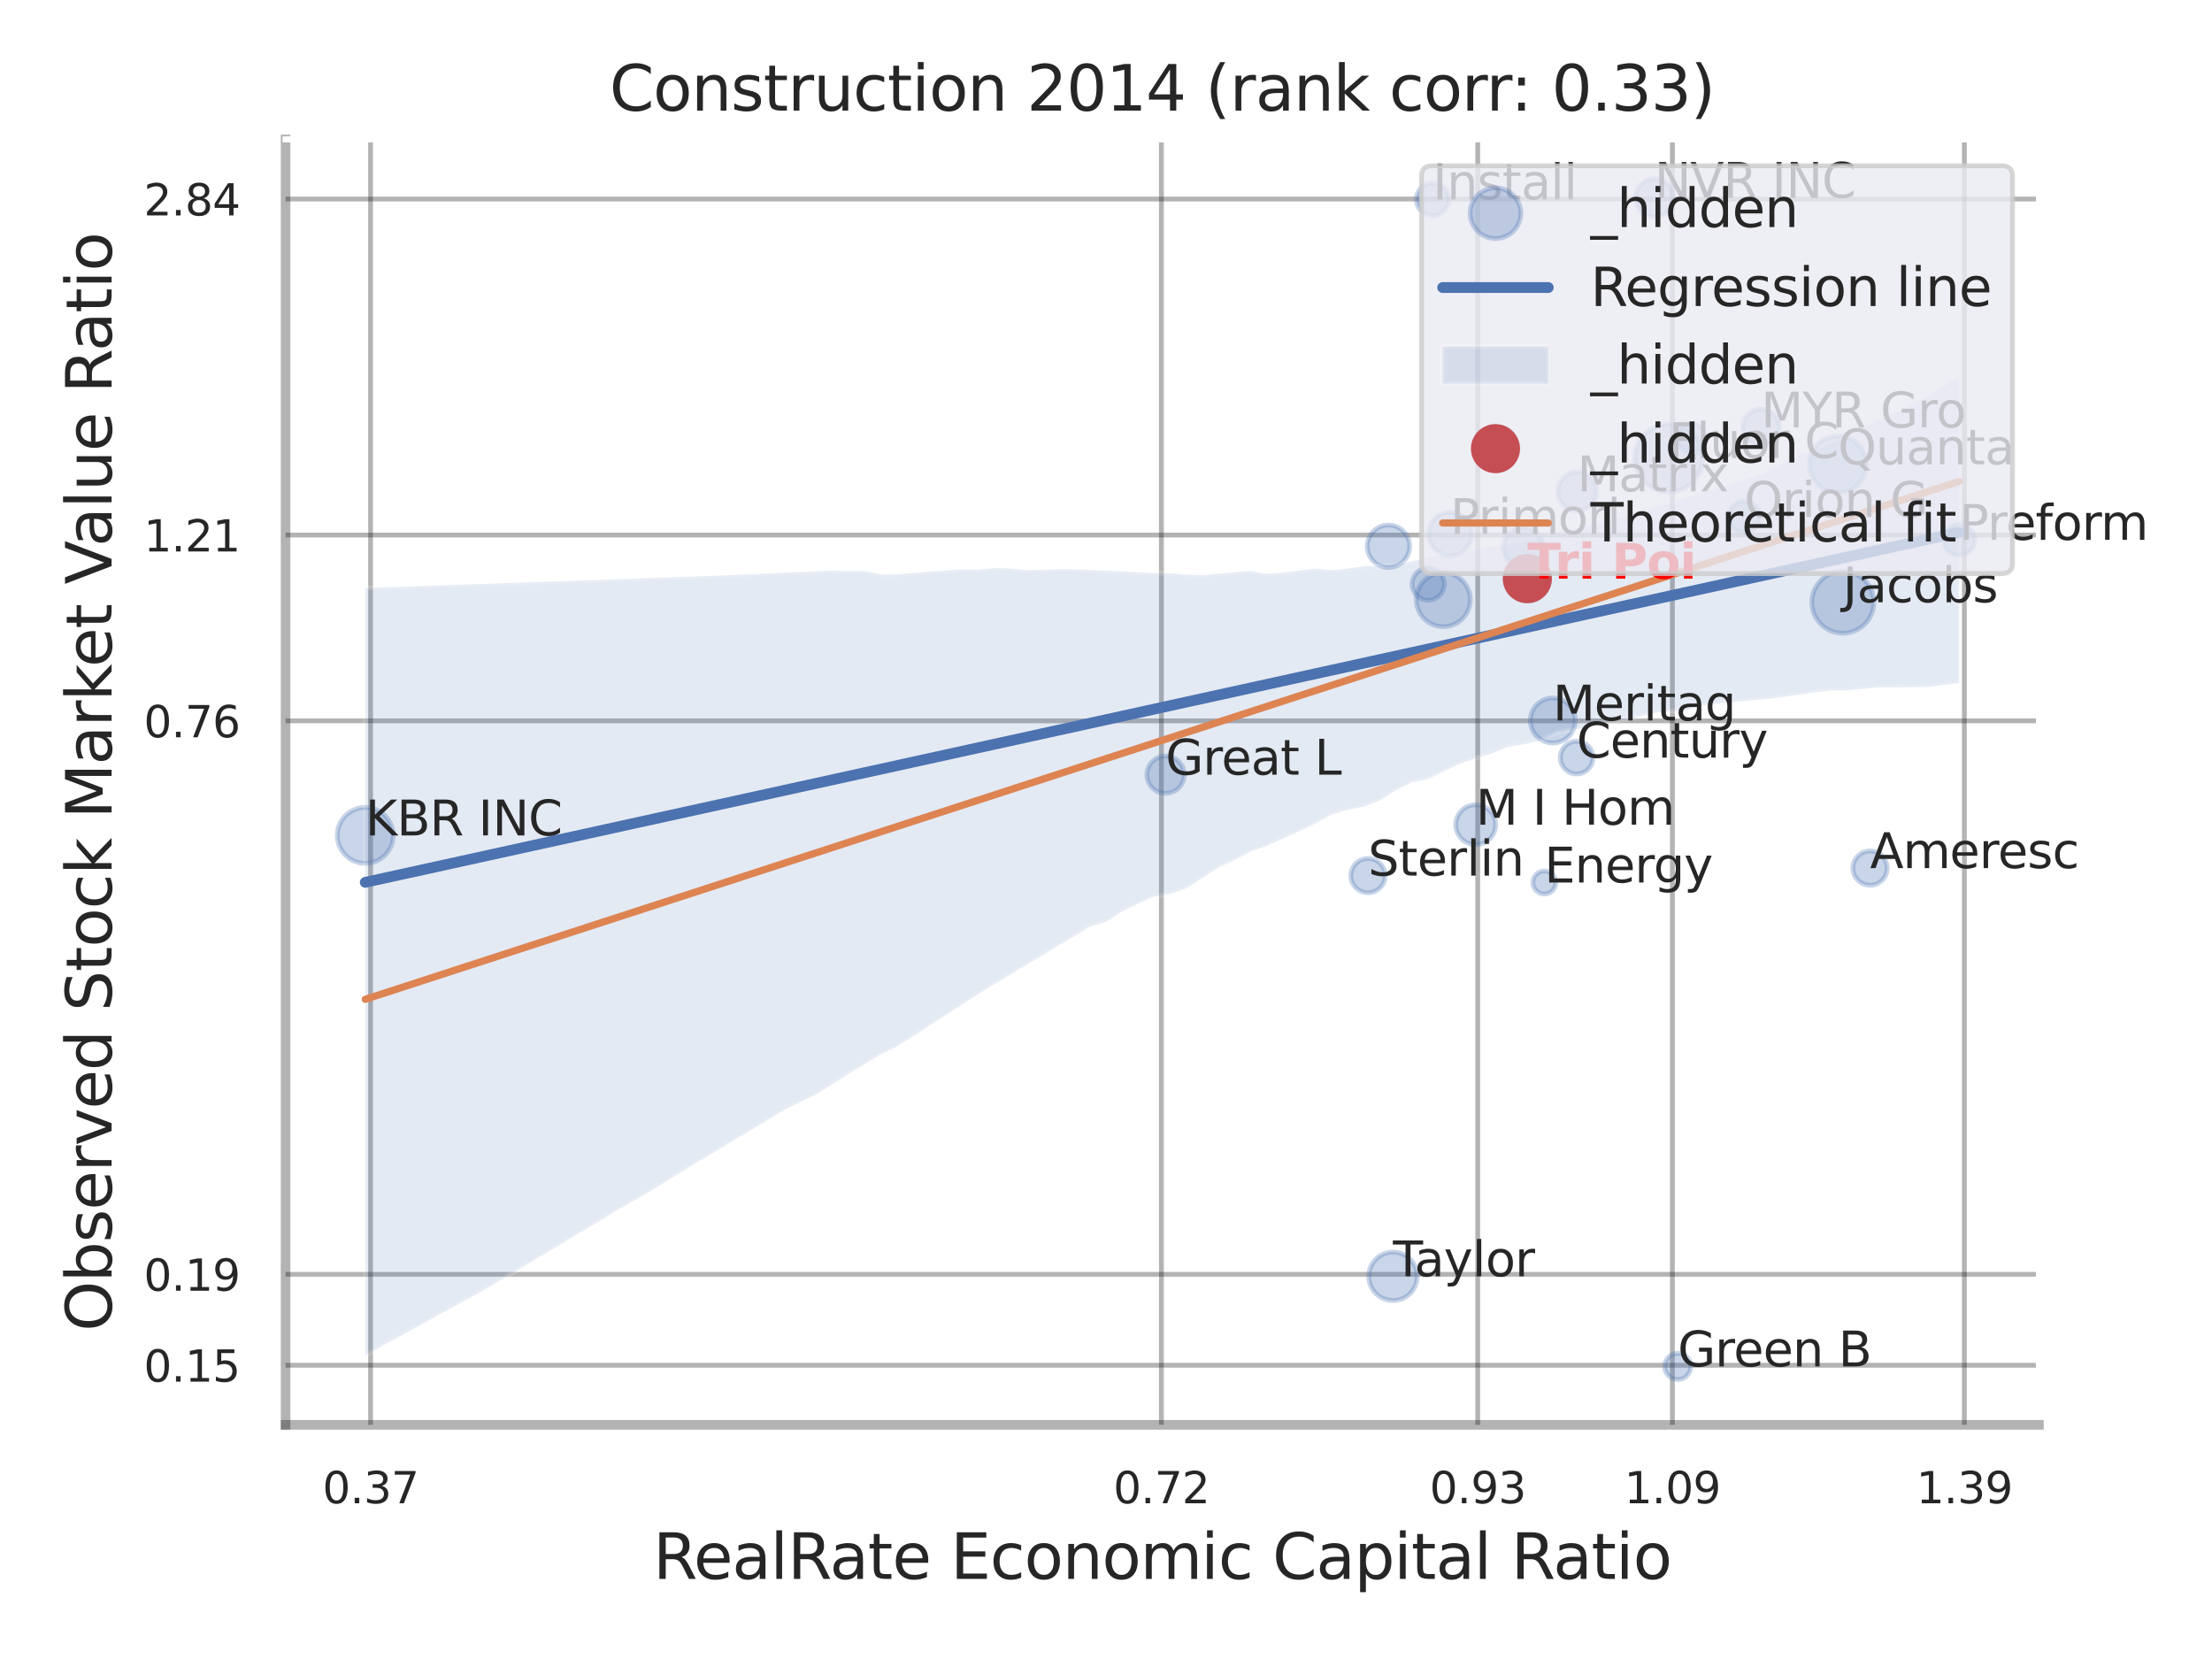 <?xml version="1.0" encoding="utf-8" standalone="no"?>
<!DOCTYPE svg PUBLIC "-//W3C//DTD SVG 1.1//EN"
  "http://www.w3.org/Graphics/SVG/1.1/DTD/svg11.dtd">
<svg xmlns:xlink="http://www.w3.org/1999/xlink" width="460.8pt" height="345.6pt" viewBox="0 0 460.8 345.6" xmlns="http://www.w3.org/2000/svg" version="1.1">
 <defs>
  <style type="text/css">*{stroke-linejoin: round; stroke-linecap: butt}</style>
 </defs>
 <g id="figure_1">
  <g id="patch_1">
   <path d="M 0 345.6 
L 460.8 345.6 
L 460.8 0 
L 0 0 
z
" style="fill: #ffffff"/>
  </g>
  <g id="axes_1">
   <g id="patch_2">
    <path d="M 59.49 296.82 
L 424.743 296.82 
L 424.743 29.04 
L 59.49 29.04 
z
" style="fill: #ffffff"/>
   </g>
   <g id="matplotlib.axis_1">
    <g id="xtick_1">
     <g id="line2d_1">
      <path d="M 77.197 296.82 
L 77.197 29.04 
" clip-path="url(#p126da606d5)" style="fill: none; stroke: #000000; stroke-opacity: 0.3; stroke-linecap: round"/>
     </g>
     <g id="text_1">
      <!-- 0.37 -->
      <g style="fill: #262626" transform="translate(67.178 313.159) scale(0.09 -0.09)">
       <defs>
        <path id="DejaVuSans-30" d="M 2034 4250 
Q 1547 4250 1301 3770 
Q 1056 3291 1056 2328 
Q 1056 1369 1301 889 
Q 1547 409 2034 409 
Q 2525 409 2770 889 
Q 3016 1369 3016 2328 
Q 3016 3291 2770 3770 
Q 2525 4250 2034 4250 
z
M 2034 4750 
Q 2819 4750 3233 4129 
Q 3647 3509 3647 2328 
Q 3647 1150 3233 529 
Q 2819 -91 2034 -91 
Q 1250 -91 836 529 
Q 422 1150 422 2328 
Q 422 3509 836 4129 
Q 1250 4750 2034 4750 
z
" transform="scale(0.016)"/>
        <path id="DejaVuSans-2e" d="M 684 794 
L 1344 794 
L 1344 0 
L 684 0 
L 684 794 
z
" transform="scale(0.016)"/>
        <path id="DejaVuSans-33" d="M 2597 2516 
Q 3050 2419 3304 2112 
Q 3559 1806 3559 1356 
Q 3559 666 3084 287 
Q 2609 -91 1734 -91 
Q 1441 -91 1130 -33 
Q 819 25 488 141 
L 488 750 
Q 750 597 1062 519 
Q 1375 441 1716 441 
Q 2309 441 2620 675 
Q 2931 909 2931 1356 
Q 2931 1769 2642 2001 
Q 2353 2234 1838 2234 
L 1294 2234 
L 1294 2753 
L 1863 2753 
Q 2328 2753 2575 2939 
Q 2822 3125 2822 3475 
Q 2822 3834 2567 4026 
Q 2313 4219 1838 4219 
Q 1578 4219 1281 4162 
Q 984 4106 628 3988 
L 628 4550 
Q 988 4650 1302 4700 
Q 1616 4750 1894 4750 
Q 2613 4750 3031 4423 
Q 3450 4097 3450 3541 
Q 3450 3153 3228 2886 
Q 3006 2619 2597 2516 
z
" transform="scale(0.016)"/>
        <path id="DejaVuSans-37" d="M 525 4666 
L 3525 4666 
L 3525 4397 
L 1831 0 
L 1172 0 
L 2766 4134 
L 525 4134 
L 525 4666 
z
" transform="scale(0.016)"/>
       </defs>
       <use xlink:href="#DejaVuSans-30"/>
       <use xlink:href="#DejaVuSans-2e" transform="translate(63.623 0)"/>
       <use xlink:href="#DejaVuSans-33" transform="translate(95.41 0)"/>
       <use xlink:href="#DejaVuSans-37" transform="translate(159.033 0)"/>
      </g>
     </g>
    </g>
    <g id="xtick_2">
     <g id="line2d_2">
      <path d="M 241.939 296.82 
L 241.939 29.04 
" clip-path="url(#p126da606d5)" style="fill: none; stroke: #000000; stroke-opacity: 0.3; stroke-linecap: round"/>
     </g>
     <g id="text_2">
      <!-- 0.72 -->
      <g style="fill: #262626" transform="translate(231.919 313.159) scale(0.09 -0.09)">
       <defs>
        <path id="DejaVuSans-32" d="M 1228 531 
L 3431 531 
L 3431 0 
L 469 0 
L 469 531 
Q 828 903 1448 1529 
Q 2069 2156 2228 2338 
Q 2531 2678 2651 2914 
Q 2772 3150 2772 3378 
Q 2772 3750 2511 3984 
Q 2250 4219 1831 4219 
Q 1534 4219 1204 4116 
Q 875 4013 500 3803 
L 500 4441 
Q 881 4594 1212 4672 
Q 1544 4750 1819 4750 
Q 2544 4750 2975 4387 
Q 3406 4025 3406 3419 
Q 3406 3131 3298 2873 
Q 3191 2616 2906 2266 
Q 2828 2175 2409 1742 
Q 1991 1309 1228 531 
z
" transform="scale(0.016)"/>
       </defs>
       <use xlink:href="#DejaVuSans-30"/>
       <use xlink:href="#DejaVuSans-2e" transform="translate(63.623 0)"/>
       <use xlink:href="#DejaVuSans-37" transform="translate(95.41 0)"/>
       <use xlink:href="#DejaVuSans-32" transform="translate(159.033 0)"/>
      </g>
     </g>
    </g>
    <g id="xtick_3">
     <g id="line2d_3">
      <path d="M 307.836 296.82 
L 307.836 29.04 
" clip-path="url(#p126da606d5)" style="fill: none; stroke: #000000; stroke-opacity: 0.3; stroke-linecap: round"/>
     </g>
     <g id="text_3">
      <!-- 0.93 -->
      <g style="fill: #262626" transform="translate(297.816 313.159) scale(0.09 -0.09)">
       <defs>
        <path id="DejaVuSans-39" d="M 703 97 
L 703 672 
Q 941 559 1184 500 
Q 1428 441 1663 441 
Q 2288 441 2617 861 
Q 2947 1281 2994 2138 
Q 2813 1869 2534 1725 
Q 2256 1581 1919 1581 
Q 1219 1581 811 2004 
Q 403 2428 403 3163 
Q 403 3881 828 4315 
Q 1253 4750 1959 4750 
Q 2769 4750 3195 4129 
Q 3622 3509 3622 2328 
Q 3622 1225 3098 567 
Q 2575 -91 1691 -91 
Q 1453 -91 1209 -44 
Q 966 3 703 97 
z
M 1959 2075 
Q 2384 2075 2632 2365 
Q 2881 2656 2881 3163 
Q 2881 3666 2632 3958 
Q 2384 4250 1959 4250 
Q 1534 4250 1286 3958 
Q 1038 3666 1038 3163 
Q 1038 2656 1286 2365 
Q 1534 2075 1959 2075 
z
" transform="scale(0.016)"/>
       </defs>
       <use xlink:href="#DejaVuSans-30"/>
       <use xlink:href="#DejaVuSans-2e" transform="translate(63.623 0)"/>
       <use xlink:href="#DejaVuSans-39" transform="translate(95.41 0)"/>
       <use xlink:href="#DejaVuSans-33" transform="translate(159.033 0)"/>
      </g>
     </g>
    </g>
    <g id="xtick_4">
     <g id="line2d_4">
      <path d="M 348.387 296.82 
L 348.387 29.04 
" clip-path="url(#p126da606d5)" style="fill: none; stroke: #000000; stroke-opacity: 0.3; stroke-linecap: round"/>
     </g>
     <g id="text_4">
      <!-- 1.09 -->
      <g style="fill: #262626" transform="translate(338.368 313.159) scale(0.09 -0.09)">
       <defs>
        <path id="DejaVuSans-31" d="M 794 531 
L 1825 531 
L 1825 4091 
L 703 3866 
L 703 4441 
L 1819 4666 
L 2450 4666 
L 2450 531 
L 3481 531 
L 3481 0 
L 794 0 
L 794 531 
z
" transform="scale(0.016)"/>
       </defs>
       <use xlink:href="#DejaVuSans-31"/>
       <use xlink:href="#DejaVuSans-2e" transform="translate(63.623 0)"/>
       <use xlink:href="#DejaVuSans-30" transform="translate(95.41 0)"/>
       <use xlink:href="#DejaVuSans-39" transform="translate(159.033 0)"/>
      </g>
     </g>
    </g>
    <g id="xtick_5">
     <g id="line2d_5">
      <path d="M 409.215 296.82 
L 409.215 29.04 
" clip-path="url(#p126da606d5)" style="fill: none; stroke: #000000; stroke-opacity: 0.3; stroke-linecap: round"/>
     </g>
     <g id="text_5">
      <!-- 1.39 -->
      <g style="fill: #262626" transform="translate(399.195 313.159) scale(0.09 -0.09)">
       <use xlink:href="#DejaVuSans-31"/>
       <use xlink:href="#DejaVuSans-2e" transform="translate(63.623 0)"/>
       <use xlink:href="#DejaVuSans-33" transform="translate(95.41 0)"/>
       <use xlink:href="#DejaVuSans-39" transform="translate(159.033 0)"/>
      </g>
     </g>
    </g>
    <g id="xtick_6"/>
    <g id="xtick_7"/>
    <g id="xtick_8"/>
    <g id="text_6">
     <!-- RealRate Economic Capital Ratio -->
     <g style="fill: #262626" transform="translate(136.063 328.908) scale(0.13 -0.13)">
      <defs>
       <path id="DejaVuSans-52" d="M 2841 2188 
Q 3044 2119 3236 1894 
Q 3428 1669 3622 1275 
L 4263 0 
L 3584 0 
L 2988 1197 
Q 2756 1666 2539 1819 
Q 2322 1972 1947 1972 
L 1259 1972 
L 1259 0 
L 628 0 
L 628 4666 
L 2053 4666 
Q 2853 4666 3247 4331 
Q 3641 3997 3641 3322 
Q 3641 2881 3436 2590 
Q 3231 2300 2841 2188 
z
M 1259 4147 
L 1259 2491 
L 2053 2491 
Q 2509 2491 2742 2702 
Q 2975 2913 2975 3322 
Q 2975 3731 2742 3939 
Q 2509 4147 2053 4147 
L 1259 4147 
z
" transform="scale(0.016)"/>
       <path id="DejaVuSans-65" d="M 3597 1894 
L 3597 1613 
L 953 1613 
Q 991 1019 1311 708 
Q 1631 397 2203 397 
Q 2534 397 2845 478 
Q 3156 559 3463 722 
L 3463 178 
Q 3153 47 2828 -22 
Q 2503 -91 2169 -91 
Q 1331 -91 842 396 
Q 353 884 353 1716 
Q 353 2575 817 3079 
Q 1281 3584 2069 3584 
Q 2775 3584 3186 3129 
Q 3597 2675 3597 1894 
z
M 3022 2063 
Q 3016 2534 2758 2815 
Q 2500 3097 2075 3097 
Q 1594 3097 1305 2825 
Q 1016 2553 972 2059 
L 3022 2063 
z
" transform="scale(0.016)"/>
       <path id="DejaVuSans-61" d="M 2194 1759 
Q 1497 1759 1228 1600 
Q 959 1441 959 1056 
Q 959 750 1161 570 
Q 1363 391 1709 391 
Q 2188 391 2477 730 
Q 2766 1069 2766 1631 
L 2766 1759 
L 2194 1759 
z
M 3341 1997 
L 3341 0 
L 2766 0 
L 2766 531 
Q 2569 213 2275 61 
Q 1981 -91 1556 -91 
Q 1019 -91 701 211 
Q 384 513 384 1019 
Q 384 1609 779 1909 
Q 1175 2209 1959 2209 
L 2766 2209 
L 2766 2266 
Q 2766 2663 2505 2880 
Q 2244 3097 1772 3097 
Q 1472 3097 1187 3025 
Q 903 2953 641 2809 
L 641 3341 
Q 956 3463 1253 3523 
Q 1550 3584 1831 3584 
Q 2591 3584 2966 3190 
Q 3341 2797 3341 1997 
z
" transform="scale(0.016)"/>
       <path id="DejaVuSans-6c" d="M 603 4863 
L 1178 4863 
L 1178 0 
L 603 0 
L 603 4863 
z
" transform="scale(0.016)"/>
       <path id="DejaVuSans-74" d="M 1172 4494 
L 1172 3500 
L 2356 3500 
L 2356 3053 
L 1172 3053 
L 1172 1153 
Q 1172 725 1289 603 
Q 1406 481 1766 481 
L 2356 481 
L 2356 0 
L 1766 0 
Q 1100 0 847 248 
Q 594 497 594 1153 
L 594 3053 
L 172 3053 
L 172 3500 
L 594 3500 
L 594 4494 
L 1172 4494 
z
" transform="scale(0.016)"/>
       <path id="DejaVuSans-20" transform="scale(0.016)"/>
       <path id="DejaVuSans-45" d="M 628 4666 
L 3578 4666 
L 3578 4134 
L 1259 4134 
L 1259 2753 
L 3481 2753 
L 3481 2222 
L 1259 2222 
L 1259 531 
L 3634 531 
L 3634 0 
L 628 0 
L 628 4666 
z
" transform="scale(0.016)"/>
       <path id="DejaVuSans-63" d="M 3122 3366 
L 3122 2828 
Q 2878 2963 2633 3030 
Q 2388 3097 2138 3097 
Q 1578 3097 1268 2742 
Q 959 2388 959 1747 
Q 959 1106 1268 751 
Q 1578 397 2138 397 
Q 2388 397 2633 464 
Q 2878 531 3122 666 
L 3122 134 
Q 2881 22 2623 -34 
Q 2366 -91 2075 -91 
Q 1284 -91 818 406 
Q 353 903 353 1747 
Q 353 2603 823 3093 
Q 1294 3584 2113 3584 
Q 2378 3584 2631 3529 
Q 2884 3475 3122 3366 
z
" transform="scale(0.016)"/>
       <path id="DejaVuSans-6f" d="M 1959 3097 
Q 1497 3097 1228 2736 
Q 959 2375 959 1747 
Q 959 1119 1226 758 
Q 1494 397 1959 397 
Q 2419 397 2687 759 
Q 2956 1122 2956 1747 
Q 2956 2369 2687 2733 
Q 2419 3097 1959 3097 
z
M 1959 3584 
Q 2709 3584 3137 3096 
Q 3566 2609 3566 1747 
Q 3566 888 3137 398 
Q 2709 -91 1959 -91 
Q 1206 -91 779 398 
Q 353 888 353 1747 
Q 353 2609 779 3096 
Q 1206 3584 1959 3584 
z
" transform="scale(0.016)"/>
       <path id="DejaVuSans-6e" d="M 3513 2113 
L 3513 0 
L 2938 0 
L 2938 2094 
Q 2938 2591 2744 2837 
Q 2550 3084 2163 3084 
Q 1697 3084 1428 2787 
Q 1159 2491 1159 1978 
L 1159 0 
L 581 0 
L 581 3500 
L 1159 3500 
L 1159 2956 
Q 1366 3272 1645 3428 
Q 1925 3584 2291 3584 
Q 2894 3584 3203 3211 
Q 3513 2838 3513 2113 
z
" transform="scale(0.016)"/>
       <path id="DejaVuSans-6d" d="M 3328 2828 
Q 3544 3216 3844 3400 
Q 4144 3584 4550 3584 
Q 5097 3584 5394 3201 
Q 5691 2819 5691 2113 
L 5691 0 
L 5113 0 
L 5113 2094 
Q 5113 2597 4934 2840 
Q 4756 3084 4391 3084 
Q 3944 3084 3684 2787 
Q 3425 2491 3425 1978 
L 3425 0 
L 2847 0 
L 2847 2094 
Q 2847 2600 2669 2842 
Q 2491 3084 2119 3084 
Q 1678 3084 1418 2786 
Q 1159 2488 1159 1978 
L 1159 0 
L 581 0 
L 581 3500 
L 1159 3500 
L 1159 2956 
Q 1356 3278 1631 3431 
Q 1906 3584 2284 3584 
Q 2666 3584 2933 3390 
Q 3200 3197 3328 2828 
z
" transform="scale(0.016)"/>
       <path id="DejaVuSans-69" d="M 603 3500 
L 1178 3500 
L 1178 0 
L 603 0 
L 603 3500 
z
M 603 4863 
L 1178 4863 
L 1178 4134 
L 603 4134 
L 603 4863 
z
" transform="scale(0.016)"/>
       <path id="DejaVuSans-43" d="M 4122 4306 
L 4122 3641 
Q 3803 3938 3442 4084 
Q 3081 4231 2675 4231 
Q 1875 4231 1450 3742 
Q 1025 3253 1025 2328 
Q 1025 1406 1450 917 
Q 1875 428 2675 428 
Q 3081 428 3442 575 
Q 3803 722 4122 1019 
L 4122 359 
Q 3791 134 3420 21 
Q 3050 -91 2638 -91 
Q 1578 -91 968 557 
Q 359 1206 359 2328 
Q 359 3453 968 4101 
Q 1578 4750 2638 4750 
Q 3056 4750 3426 4639 
Q 3797 4528 4122 4306 
z
" transform="scale(0.016)"/>
       <path id="DejaVuSans-70" d="M 1159 525 
L 1159 -1331 
L 581 -1331 
L 581 3500 
L 1159 3500 
L 1159 2969 
Q 1341 3281 1617 3432 
Q 1894 3584 2278 3584 
Q 2916 3584 3314 3078 
Q 3713 2572 3713 1747 
Q 3713 922 3314 415 
Q 2916 -91 2278 -91 
Q 1894 -91 1617 61 
Q 1341 213 1159 525 
z
M 3116 1747 
Q 3116 2381 2855 2742 
Q 2594 3103 2138 3103 
Q 1681 3103 1420 2742 
Q 1159 2381 1159 1747 
Q 1159 1113 1420 752 
Q 1681 391 2138 391 
Q 2594 391 2855 752 
Q 3116 1113 3116 1747 
z
" transform="scale(0.016)"/>
      </defs>
      <use xlink:href="#DejaVuSans-52"/>
      <use xlink:href="#DejaVuSans-65" transform="translate(64.982 0)"/>
      <use xlink:href="#DejaVuSans-61" transform="translate(126.506 0)"/>
      <use xlink:href="#DejaVuSans-6c" transform="translate(187.785 0)"/>
      <use xlink:href="#DejaVuSans-52" transform="translate(215.568 0)"/>
      <use xlink:href="#DejaVuSans-61" transform="translate(282.801 0)"/>
      <use xlink:href="#DejaVuSans-74" transform="translate(344.08 0)"/>
      <use xlink:href="#DejaVuSans-65" transform="translate(383.289 0)"/>
      <use xlink:href="#DejaVuSans-20" transform="translate(444.812 0)"/>
      <use xlink:href="#DejaVuSans-45" transform="translate(476.6 0)"/>
      <use xlink:href="#DejaVuSans-63" transform="translate(539.783 0)"/>
      <use xlink:href="#DejaVuSans-6f" transform="translate(594.764 0)"/>
      <use xlink:href="#DejaVuSans-6e" transform="translate(655.945 0)"/>
      <use xlink:href="#DejaVuSans-6f" transform="translate(719.324 0)"/>
      <use xlink:href="#DejaVuSans-6d" transform="translate(780.506 0)"/>
      <use xlink:href="#DejaVuSans-69" transform="translate(877.918 0)"/>
      <use xlink:href="#DejaVuSans-63" transform="translate(905.701 0)"/>
      <use xlink:href="#DejaVuSans-20" transform="translate(960.682 0)"/>
      <use xlink:href="#DejaVuSans-43" transform="translate(992.469 0)"/>
      <use xlink:href="#DejaVuSans-61" transform="translate(1062.293 0)"/>
      <use xlink:href="#DejaVuSans-70" transform="translate(1123.572 0)"/>
      <use xlink:href="#DejaVuSans-69" transform="translate(1187.049 0)"/>
      <use xlink:href="#DejaVuSans-74" transform="translate(1214.832 0)"/>
      <use xlink:href="#DejaVuSans-61" transform="translate(1254.041 0)"/>
      <use xlink:href="#DejaVuSans-6c" transform="translate(1315.32 0)"/>
      <use xlink:href="#DejaVuSans-20" transform="translate(1343.104 0)"/>
      <use xlink:href="#DejaVuSans-52" transform="translate(1374.891 0)"/>
      <use xlink:href="#DejaVuSans-61" transform="translate(1442.123 0)"/>
      <use xlink:href="#DejaVuSans-74" transform="translate(1503.402 0)"/>
      <use xlink:href="#DejaVuSans-69" transform="translate(1542.611 0)"/>
      <use xlink:href="#DejaVuSans-6f" transform="translate(1570.395 0)"/>
     </g>
    </g>
   </g>
   <g id="matplotlib.axis_2">
    <g id="ytick_1">
     <g id="line2d_6">
      <path d="M 59.49 284.404 
L 424.743 284.404 
" clip-path="url(#p126da606d5)" style="fill: none; stroke: #000000; stroke-opacity: 0.3; stroke-linecap: round"/>
     </g>
     <g id="text_7">
      <!-- 0.15 -->
      <g style="fill: #262626" transform="translate(29.951 287.824) scale(0.09 -0.09)">
       <defs>
        <path id="DejaVuSans-35" d="M 691 4666 
L 3169 4666 
L 3169 4134 
L 1269 4134 
L 1269 2991 
Q 1406 3038 1543 3061 
Q 1681 3084 1819 3084 
Q 2600 3084 3056 2656 
Q 3513 2228 3513 1497 
Q 3513 744 3044 326 
Q 2575 -91 1722 -91 
Q 1428 -91 1123 -41 
Q 819 9 494 109 
L 494 744 
Q 775 591 1075 516 
Q 1375 441 1709 441 
Q 2250 441 2565 725 
Q 2881 1009 2881 1497 
Q 2881 1984 2565 2268 
Q 2250 2553 1709 2553 
Q 1456 2553 1204 2497 
Q 953 2441 691 2322 
L 691 4666 
z
" transform="scale(0.016)"/>
       </defs>
       <use xlink:href="#DejaVuSans-30"/>
       <use xlink:href="#DejaVuSans-2e" transform="translate(63.623 0)"/>
       <use xlink:href="#DejaVuSans-31" transform="translate(95.41 0)"/>
       <use xlink:href="#DejaVuSans-35" transform="translate(159.033 0)"/>
      </g>
     </g>
    </g>
    <g id="ytick_2">
     <g id="line2d_7">
      <path d="M 59.49 265.463 
L 424.743 265.463 
" clip-path="url(#p126da606d5)" style="fill: none; stroke: #000000; stroke-opacity: 0.3; stroke-linecap: round"/>
     </g>
     <g id="text_8">
      <!-- 0.19 -->
      <g style="fill: #262626" transform="translate(29.951 268.882) scale(0.09 -0.09)">
       <use xlink:href="#DejaVuSans-30"/>
       <use xlink:href="#DejaVuSans-2e" transform="translate(63.623 0)"/>
       <use xlink:href="#DejaVuSans-31" transform="translate(95.41 0)"/>
       <use xlink:href="#DejaVuSans-39" transform="translate(159.033 0)"/>
      </g>
     </g>
    </g>
    <g id="ytick_3">
     <g id="line2d_8">
      <path d="M 59.49 150.169 
L 424.743 150.169 
" clip-path="url(#p126da606d5)" style="fill: none; stroke: #000000; stroke-opacity: 0.3; stroke-linecap: round"/>
     </g>
     <g id="text_9">
      <!-- 0.76 -->
      <g style="fill: #262626" transform="translate(29.951 153.588) scale(0.09 -0.09)">
       <defs>
        <path id="DejaVuSans-36" d="M 2113 2584 
Q 1688 2584 1439 2293 
Q 1191 2003 1191 1497 
Q 1191 994 1439 701 
Q 1688 409 2113 409 
Q 2538 409 2786 701 
Q 3034 994 3034 1497 
Q 3034 2003 2786 2293 
Q 2538 2584 2113 2584 
z
M 3366 4563 
L 3366 3988 
Q 3128 4100 2886 4159 
Q 2644 4219 2406 4219 
Q 1781 4219 1451 3797 
Q 1122 3375 1075 2522 
Q 1259 2794 1537 2939 
Q 1816 3084 2150 3084 
Q 2853 3084 3261 2657 
Q 3669 2231 3669 1497 
Q 3669 778 3244 343 
Q 2819 -91 2113 -91 
Q 1303 -91 875 529 
Q 447 1150 447 2328 
Q 447 3434 972 4092 
Q 1497 4750 2381 4750 
Q 2619 4750 2861 4703 
Q 3103 4656 3366 4563 
z
" transform="scale(0.016)"/>
       </defs>
       <use xlink:href="#DejaVuSans-30"/>
       <use xlink:href="#DejaVuSans-2e" transform="translate(63.623 0)"/>
       <use xlink:href="#DejaVuSans-37" transform="translate(95.41 0)"/>
       <use xlink:href="#DejaVuSans-36" transform="translate(159.033 0)"/>
      </g>
     </g>
    </g>
    <g id="ytick_4">
     <g id="line2d_9">
      <path d="M 59.49 111.462 
L 424.743 111.462 
" clip-path="url(#p126da606d5)" style="fill: none; stroke: #000000; stroke-opacity: 0.3; stroke-linecap: round"/>
     </g>
     <g id="text_10">
      <!-- 1.21 -->
      <g style="fill: #262626" transform="translate(29.951 114.882) scale(0.09 -0.09)">
       <use xlink:href="#DejaVuSans-31"/>
       <use xlink:href="#DejaVuSans-2e" transform="translate(63.623 0)"/>
       <use xlink:href="#DejaVuSans-32" transform="translate(95.41 0)"/>
       <use xlink:href="#DejaVuSans-31" transform="translate(159.033 0)"/>
      </g>
     </g>
    </g>
    <g id="ytick_5">
     <g id="line2d_10">
      <path d="M 59.49 41.462 
L 424.743 41.462 
" clip-path="url(#p126da606d5)" style="fill: none; stroke: #000000; stroke-opacity: 0.3; stroke-linecap: round"/>
     </g>
     <g id="text_11">
      <!-- 2.84 -->
      <g style="fill: #262626" transform="translate(29.951 44.881) scale(0.09 -0.09)">
       <defs>
        <path id="DejaVuSans-38" d="M 2034 2216 
Q 1584 2216 1326 1975 
Q 1069 1734 1069 1313 
Q 1069 891 1326 650 
Q 1584 409 2034 409 
Q 2484 409 2743 651 
Q 3003 894 3003 1313 
Q 3003 1734 2745 1975 
Q 2488 2216 2034 2216 
z
M 1403 2484 
Q 997 2584 770 2862 
Q 544 3141 544 3541 
Q 544 4100 942 4425 
Q 1341 4750 2034 4750 
Q 2731 4750 3128 4425 
Q 3525 4100 3525 3541 
Q 3525 3141 3298 2862 
Q 3072 2584 2669 2484 
Q 3125 2378 3379 2068 
Q 3634 1759 3634 1313 
Q 3634 634 3220 271 
Q 2806 -91 2034 -91 
Q 1263 -91 848 271 
Q 434 634 434 1313 
Q 434 1759 690 2068 
Q 947 2378 1403 2484 
z
M 1172 3481 
Q 1172 3119 1398 2916 
Q 1625 2713 2034 2713 
Q 2441 2713 2670 2916 
Q 2900 3119 2900 3481 
Q 2900 3844 2670 4047 
Q 2441 4250 2034 4250 
Q 1625 4250 1398 4047 
Q 1172 3844 1172 3481 
z
" transform="scale(0.016)"/>
        <path id="DejaVuSans-34" d="M 2419 4116 
L 825 1625 
L 2419 1625 
L 2419 4116 
z
M 2253 4666 
L 3047 4666 
L 3047 1625 
L 3713 1625 
L 3713 1100 
L 3047 1100 
L 3047 0 
L 2419 0 
L 2419 1100 
L 313 1100 
L 313 1709 
L 2253 4666 
z
" transform="scale(0.016)"/>
       </defs>
       <use xlink:href="#DejaVuSans-32"/>
       <use xlink:href="#DejaVuSans-2e" transform="translate(63.623 0)"/>
       <use xlink:href="#DejaVuSans-38" transform="translate(95.41 0)"/>
       <use xlink:href="#DejaVuSans-34" transform="translate(159.033 0)"/>
      </g>
     </g>
    </g>
    <g id="ytick_6"/>
    <g id="ytick_7"/>
    <g id="text_12">
     <!-- Observed Stock Market Value Ratio -->
     <g style="fill: #262626" transform="translate(23.247 277.332) rotate(-90) scale(0.13 -0.13)">
      <defs>
       <path id="DejaVuSans-4f" d="M 2522 4238 
Q 1834 4238 1429 3725 
Q 1025 3213 1025 2328 
Q 1025 1447 1429 934 
Q 1834 422 2522 422 
Q 3209 422 3611 934 
Q 4013 1447 4013 2328 
Q 4013 3213 3611 3725 
Q 3209 4238 2522 4238 
z
M 2522 4750 
Q 3503 4750 4090 4092 
Q 4678 3434 4678 2328 
Q 4678 1225 4090 567 
Q 3503 -91 2522 -91 
Q 1538 -91 948 565 
Q 359 1222 359 2328 
Q 359 3434 948 4092 
Q 1538 4750 2522 4750 
z
" transform="scale(0.016)"/>
       <path id="DejaVuSans-62" d="M 3116 1747 
Q 3116 2381 2855 2742 
Q 2594 3103 2138 3103 
Q 1681 3103 1420 2742 
Q 1159 2381 1159 1747 
Q 1159 1113 1420 752 
Q 1681 391 2138 391 
Q 2594 391 2855 752 
Q 3116 1113 3116 1747 
z
M 1159 2969 
Q 1341 3281 1617 3432 
Q 1894 3584 2278 3584 
Q 2916 3584 3314 3078 
Q 3713 2572 3713 1747 
Q 3713 922 3314 415 
Q 2916 -91 2278 -91 
Q 1894 -91 1617 61 
Q 1341 213 1159 525 
L 1159 0 
L 581 0 
L 581 4863 
L 1159 4863 
L 1159 2969 
z
" transform="scale(0.016)"/>
       <path id="DejaVuSans-73" d="M 2834 3397 
L 2834 2853 
Q 2591 2978 2328 3040 
Q 2066 3103 1784 3103 
Q 1356 3103 1142 2972 
Q 928 2841 928 2578 
Q 928 2378 1081 2264 
Q 1234 2150 1697 2047 
L 1894 2003 
Q 2506 1872 2764 1633 
Q 3022 1394 3022 966 
Q 3022 478 2636 193 
Q 2250 -91 1575 -91 
Q 1294 -91 989 -36 
Q 684 19 347 128 
L 347 722 
Q 666 556 975 473 
Q 1284 391 1588 391 
Q 1994 391 2212 530 
Q 2431 669 2431 922 
Q 2431 1156 2273 1281 
Q 2116 1406 1581 1522 
L 1381 1569 
Q 847 1681 609 1914 
Q 372 2147 372 2553 
Q 372 3047 722 3315 
Q 1072 3584 1716 3584 
Q 2034 3584 2315 3537 
Q 2597 3491 2834 3397 
z
" transform="scale(0.016)"/>
       <path id="DejaVuSans-72" d="M 2631 2963 
Q 2534 3019 2420 3045 
Q 2306 3072 2169 3072 
Q 1681 3072 1420 2755 
Q 1159 2438 1159 1844 
L 1159 0 
L 581 0 
L 581 3500 
L 1159 3500 
L 1159 2956 
Q 1341 3275 1631 3429 
Q 1922 3584 2338 3584 
Q 2397 3584 2469 3576 
Q 2541 3569 2628 3553 
L 2631 2963 
z
" transform="scale(0.016)"/>
       <path id="DejaVuSans-76" d="M 191 3500 
L 800 3500 
L 1894 563 
L 2988 3500 
L 3597 3500 
L 2284 0 
L 1503 0 
L 191 3500 
z
" transform="scale(0.016)"/>
       <path id="DejaVuSans-64" d="M 2906 2969 
L 2906 4863 
L 3481 4863 
L 3481 0 
L 2906 0 
L 2906 525 
Q 2725 213 2448 61 
Q 2172 -91 1784 -91 
Q 1150 -91 751 415 
Q 353 922 353 1747 
Q 353 2572 751 3078 
Q 1150 3584 1784 3584 
Q 2172 3584 2448 3432 
Q 2725 3281 2906 2969 
z
M 947 1747 
Q 947 1113 1208 752 
Q 1469 391 1925 391 
Q 2381 391 2643 752 
Q 2906 1113 2906 1747 
Q 2906 2381 2643 2742 
Q 2381 3103 1925 3103 
Q 1469 3103 1208 2742 
Q 947 2381 947 1747 
z
" transform="scale(0.016)"/>
       <path id="DejaVuSans-53" d="M 3425 4513 
L 3425 3897 
Q 3066 4069 2747 4153 
Q 2428 4238 2131 4238 
Q 1616 4238 1336 4038 
Q 1056 3838 1056 3469 
Q 1056 3159 1242 3001 
Q 1428 2844 1947 2747 
L 2328 2669 
Q 3034 2534 3370 2195 
Q 3706 1856 3706 1288 
Q 3706 609 3251 259 
Q 2797 -91 1919 -91 
Q 1588 -91 1214 -16 
Q 841 59 441 206 
L 441 856 
Q 825 641 1194 531 
Q 1563 422 1919 422 
Q 2459 422 2753 634 
Q 3047 847 3047 1241 
Q 3047 1584 2836 1778 
Q 2625 1972 2144 2069 
L 1759 2144 
Q 1053 2284 737 2584 
Q 422 2884 422 3419 
Q 422 4038 858 4394 
Q 1294 4750 2059 4750 
Q 2388 4750 2728 4690 
Q 3069 4631 3425 4513 
z
" transform="scale(0.016)"/>
       <path id="DejaVuSans-6b" d="M 581 4863 
L 1159 4863 
L 1159 1991 
L 2875 3500 
L 3609 3500 
L 1753 1863 
L 3688 0 
L 2938 0 
L 1159 1709 
L 1159 0 
L 581 0 
L 581 4863 
z
" transform="scale(0.016)"/>
       <path id="DejaVuSans-4d" d="M 628 4666 
L 1569 4666 
L 2759 1491 
L 3956 4666 
L 4897 4666 
L 4897 0 
L 4281 0 
L 4281 4097 
L 3078 897 
L 2444 897 
L 1241 4097 
L 1241 0 
L 628 0 
L 628 4666 
z
" transform="scale(0.016)"/>
       <path id="DejaVuSans-56" d="M 1831 0 
L 50 4666 
L 709 4666 
L 2188 738 
L 3669 4666 
L 4325 4666 
L 2547 0 
L 1831 0 
z
" transform="scale(0.016)"/>
       <path id="DejaVuSans-75" d="M 544 1381 
L 544 3500 
L 1119 3500 
L 1119 1403 
Q 1119 906 1312 657 
Q 1506 409 1894 409 
Q 2359 409 2629 706 
Q 2900 1003 2900 1516 
L 2900 3500 
L 3475 3500 
L 3475 0 
L 2900 0 
L 2900 538 
Q 2691 219 2414 64 
Q 2138 -91 1772 -91 
Q 1169 -91 856 284 
Q 544 659 544 1381 
z
M 1991 3584 
L 1991 3584 
z
" transform="scale(0.016)"/>
      </defs>
      <use xlink:href="#DejaVuSans-4f"/>
      <use xlink:href="#DejaVuSans-62" transform="translate(78.711 0)"/>
      <use xlink:href="#DejaVuSans-73" transform="translate(142.188 0)"/>
      <use xlink:href="#DejaVuSans-65" transform="translate(194.287 0)"/>
      <use xlink:href="#DejaVuSans-72" transform="translate(255.811 0)"/>
      <use xlink:href="#DejaVuSans-76" transform="translate(296.924 0)"/>
      <use xlink:href="#DejaVuSans-65" transform="translate(356.104 0)"/>
      <use xlink:href="#DejaVuSans-64" transform="translate(417.627 0)"/>
      <use xlink:href="#DejaVuSans-20" transform="translate(481.104 0)"/>
      <use xlink:href="#DejaVuSans-53" transform="translate(512.891 0)"/>
      <use xlink:href="#DejaVuSans-74" transform="translate(576.367 0)"/>
      <use xlink:href="#DejaVuSans-6f" transform="translate(615.576 0)"/>
      <use xlink:href="#DejaVuSans-63" transform="translate(676.758 0)"/>
      <use xlink:href="#DejaVuSans-6b" transform="translate(731.738 0)"/>
      <use xlink:href="#DejaVuSans-20" transform="translate(789.648 0)"/>
      <use xlink:href="#DejaVuSans-4d" transform="translate(821.436 0)"/>
      <use xlink:href="#DejaVuSans-61" transform="translate(907.715 0)"/>
      <use xlink:href="#DejaVuSans-72" transform="translate(968.994 0)"/>
      <use xlink:href="#DejaVuSans-6b" transform="translate(1010.107 0)"/>
      <use xlink:href="#DejaVuSans-65" transform="translate(1064.393 0)"/>
      <use xlink:href="#DejaVuSans-74" transform="translate(1125.916 0)"/>
      <use xlink:href="#DejaVuSans-20" transform="translate(1165.125 0)"/>
      <use xlink:href="#DejaVuSans-56" transform="translate(1196.912 0)"/>
      <use xlink:href="#DejaVuSans-61" transform="translate(1257.57 0)"/>
      <use xlink:href="#DejaVuSans-6c" transform="translate(1318.85 0)"/>
      <use xlink:href="#DejaVuSans-75" transform="translate(1346.633 0)"/>
      <use xlink:href="#DejaVuSans-65" transform="translate(1410.012 0)"/>
      <use xlink:href="#DejaVuSans-20" transform="translate(1471.535 0)"/>
      <use xlink:href="#DejaVuSans-52" transform="translate(1503.322 0)"/>
      <use xlink:href="#DejaVuSans-61" transform="translate(1570.555 0)"/>
      <use xlink:href="#DejaVuSans-74" transform="translate(1631.834 0)"/>
      <use xlink:href="#DejaVuSans-69" transform="translate(1671.043 0)"/>
      <use xlink:href="#DejaVuSans-6f" transform="translate(1698.826 0)"/>
     </g>
    </g>
   </g>
   <g id="PathCollection_1">
    <path d="M 383.898 131.917 
C 385.611 131.917 387.254 131.236 388.465 130.025 
C 389.676 128.814 390.356 127.171 390.356 125.458 
C 390.356 123.746 389.676 122.103 388.465 120.892 
C 387.254 119.681 385.611 119 383.898 119 
C 382.185 119 380.542 119.681 379.331 120.892 
C 378.12 122.103 377.44 123.746 377.44 125.458 
C 377.44 127.171 378.12 128.814 379.331 130.025 
C 380.542 131.236 382.185 131.917 383.898 131.917 
z
" clip-path="url(#p126da606d5)" style="fill: #4c72b0; fill-opacity: 0.3; stroke: #4c72b0; stroke-opacity: 0.3"/>
    <path d="M 289.238 118.21 
C 290.409 118.21 291.533 117.745 292.362 116.916 
C 293.19 116.088 293.656 114.964 293.656 113.792 
C 293.656 112.621 293.19 111.497 292.362 110.668 
C 291.533 109.84 290.409 109.374 289.238 109.374 
C 288.066 109.374 286.942 109.84 286.113 110.668 
C 285.285 111.497 284.819 112.621 284.819 113.792 
C 284.819 114.964 285.285 116.088 286.113 116.916 
C 286.942 117.745 288.066 118.21 289.238 118.21 
z
" clip-path="url(#p126da606d5)" style="fill: #4c72b0; fill-opacity: 0.3; stroke: #4c72b0; stroke-opacity: 0.3"/>
    <path d="M 408.14 115.714 
C 409.003 115.714 409.83 115.372 410.441 114.762 
C 411.051 114.152 411.393 113.324 411.393 112.461 
C 411.393 111.599 411.051 110.771 410.441 110.161 
C 409.83 109.551 409.003 109.208 408.14 109.208 
C 407.278 109.208 406.45 109.551 405.84 110.161 
C 405.23 110.771 404.887 111.599 404.887 112.461 
C 404.887 113.324 405.23 114.152 405.84 114.762 
C 406.45 115.372 407.278 115.714 408.14 115.714 
z
" clip-path="url(#p126da606d5)" style="fill: #4c72b0; fill-opacity: 0.3; stroke: #4c72b0; stroke-opacity: 0.3"/>
    <path d="M 352.313 94.293 
C 353.114 94.293 353.882 93.975 354.448 93.408 
C 355.014 92.842 355.332 92.074 355.332 91.274 
C 355.332 90.473 355.014 89.705 354.448 89.139 
C 353.882 88.573 353.114 88.254 352.313 88.254 
C 351.513 88.254 350.745 88.573 350.178 89.139 
C 349.612 89.705 349.294 90.473 349.294 91.274 
C 349.294 92.074 349.612 92.842 350.178 93.408 
C 350.745 93.975 351.513 94.293 352.313 94.293 
z
" clip-path="url(#p126da606d5)" style="fill: #4c72b0; fill-opacity: 0.3; stroke: #4c72b0; stroke-opacity: 0.3"/>
    <path d="M 300.66 130.552 
C 302.154 130.552 303.586 129.959 304.641 128.903 
C 305.697 127.848 306.29 126.415 306.29 124.922 
C 306.29 123.429 305.697 121.997 304.641 120.941 
C 303.586 119.886 302.154 119.292 300.66 119.292 
C 299.167 119.292 297.735 119.886 296.679 120.941 
C 295.624 121.997 295.03 123.429 295.03 124.922 
C 295.03 126.415 295.624 127.848 296.679 128.903 
C 297.735 129.959 299.167 130.552 300.66 130.552 
z
" clip-path="url(#p126da606d5)" style="fill: #4c72b0; fill-opacity: 0.3; stroke: #4c72b0; stroke-opacity: 0.3"/>
    <path d="M 366.849 92.86 
C 367.861 92.86 368.832 92.457 369.548 91.741 
C 370.264 91.026 370.666 90.054 370.666 89.042 
C 370.666 88.029 370.264 87.058 369.548 86.342 
C 368.832 85.626 367.861 85.224 366.849 85.224 
C 365.836 85.224 364.865 85.626 364.149 86.342 
C 363.433 87.058 363.031 88.029 363.031 89.042 
C 363.031 90.054 363.433 91.026 364.149 91.741 
C 364.865 92.457 365.836 92.86 366.849 92.86 
z
" clip-path="url(#p126da606d5)" style="fill: #4c72b0; fill-opacity: 0.3; stroke: #4c72b0; stroke-opacity: 0.3"/>
    <path d="M 307.415 175.956 
C 308.517 175.956 309.574 175.518 310.354 174.739 
C 311.133 173.96 311.571 172.902 311.571 171.8 
C 311.571 170.698 311.133 169.641 310.354 168.861 
C 309.574 168.082 308.517 167.644 307.415 167.644 
C 306.313 167.644 305.255 168.082 304.476 168.861 
C 303.697 169.641 303.259 170.698 303.259 171.8 
C 303.259 172.902 303.697 173.96 304.476 174.739 
C 305.255 175.518 306.313 175.956 307.415 175.956 
z
" clip-path="url(#p126da606d5)" style="fill: #4c72b0; fill-opacity: 0.3; stroke: #4c72b0; stroke-opacity: 0.3"/>
    <path d="M 323.476 154.771 
C 324.717 154.771 325.908 154.278 326.786 153.4 
C 327.663 152.522 328.156 151.332 328.156 150.09 
C 328.156 148.849 327.663 147.658 326.786 146.781 
C 325.908 145.903 324.717 145.41 323.476 145.41 
C 322.235 145.41 321.044 145.903 320.166 146.781 
C 319.288 147.658 318.795 148.849 318.795 150.09 
C 318.795 151.332 319.288 152.522 320.166 153.4 
C 321.044 154.278 322.235 154.771 323.476 154.771 
z
" clip-path="url(#p126da606d5)" style="fill: #4c72b0; fill-opacity: 0.3; stroke: #4c72b0; stroke-opacity: 0.3"/>
    <path d="M 328.55 106.392 
C 329.62 106.392 330.646 105.966 331.402 105.21 
C 332.159 104.453 332.584 103.427 332.584 102.357 
C 332.584 101.288 332.159 100.262 331.402 99.505 
C 330.646 98.749 329.62 98.323 328.55 98.323 
C 327.48 98.323 326.454 98.749 325.697 99.505 
C 324.941 100.262 324.516 101.288 324.516 102.357 
C 324.516 103.427 324.941 104.453 325.697 105.21 
C 326.454 105.966 327.48 106.392 328.55 106.392 
z
" clip-path="url(#p126da606d5)" style="fill: #4c72b0; fill-opacity: 0.3; stroke: #4c72b0; stroke-opacity: 0.3"/>
    <path d="M 284.987 185.977 
C 285.934 185.977 286.843 185.601 287.513 184.931 
C 288.183 184.262 288.559 183.353 288.559 182.406 
C 288.559 181.459 288.183 180.55 287.513 179.88 
C 286.843 179.21 285.934 178.834 284.987 178.834 
C 284.04 178.834 283.131 179.21 282.462 179.88 
C 281.792 180.55 281.415 181.459 281.415 182.406 
C 281.415 183.353 281.792 184.262 282.462 184.931 
C 283.131 185.601 284.04 185.977 284.987 185.977 
z
" clip-path="url(#p126da606d5)" style="fill: #4c72b0; fill-opacity: 0.3; stroke: #4c72b0; stroke-opacity: 0.3"/>
    <path d="M 344.651 45.164 
C 345.7 45.164 346.705 44.747 347.446 44.006 
C 348.187 43.265 348.603 42.26 348.603 41.212 
C 348.603 40.164 348.187 39.158 347.446 38.417 
C 346.705 37.676 345.7 37.26 344.651 37.26 
C 343.603 37.26 342.598 37.676 341.857 38.417 
C 341.116 39.158 340.699 40.164 340.699 41.212 
C 340.699 42.26 341.116 43.265 341.857 44.006 
C 342.598 44.747 343.603 45.164 344.651 45.164 
z
" clip-path="url(#p126da606d5)" style="fill: #4c72b0; fill-opacity: 0.3; stroke: #4c72b0; stroke-opacity: 0.3"/>
    <path d="M 317.325 118.16 
C 318.421 118.16 319.473 117.724 320.248 116.949 
C 321.024 116.174 321.459 115.122 321.459 114.025 
C 321.459 112.929 321.024 111.877 320.248 111.102 
C 319.473 110.326 318.421 109.891 317.325 109.891 
C 316.228 109.891 315.176 110.326 314.401 111.102 
C 313.626 111.877 313.19 112.929 313.19 114.025 
C 313.19 115.122 313.626 116.174 314.401 116.949 
C 315.176 117.724 316.228 118.16 317.325 118.16 
z
" clip-path="url(#p126da606d5)" style="fill: #4c72b0; fill-opacity: 0.3; stroke: #4c72b0; stroke-opacity: 0.3"/>
    <path d="M 297.52 125.039 
C 298.412 125.039 299.267 124.684 299.898 124.054 
C 300.529 123.423 300.883 122.568 300.883 121.676 
C 300.883 120.784 300.529 119.929 299.898 119.298 
C 299.267 118.668 298.412 118.313 297.52 118.313 
C 296.628 118.313 295.773 118.668 295.142 119.298 
C 294.512 119.929 294.158 120.784 294.158 121.676 
C 294.158 122.568 294.512 123.423 295.142 124.054 
C 295.773 124.684 296.628 125.039 297.52 125.039 
z
" clip-path="url(#p126da606d5)" style="fill: #4c72b0; fill-opacity: 0.3; stroke: #4c72b0; stroke-opacity: 0.3"/>
    <path d="M 382.872 102.646 
C 384.439 102.646 385.943 102.023 387.052 100.915 
C 388.16 99.806 388.783 98.302 388.783 96.734 
C 388.783 95.167 388.16 93.663 387.052 92.554 
C 385.943 91.446 384.439 90.823 382.872 90.823 
C 381.304 90.823 379.8 91.446 378.691 92.554 
C 377.583 93.663 376.96 95.167 376.96 96.734 
C 376.96 98.302 377.583 99.806 378.691 100.915 
C 379.8 102.023 381.304 102.646 382.872 102.646 
z
" clip-path="url(#p126da606d5)" style="fill: #4c72b0; fill-opacity: 0.3; stroke: #4c72b0; stroke-opacity: 0.3"/>
    <path d="M 347.635 102.489 
C 349.51 102.489 351.309 101.744 352.635 100.418 
C 353.961 99.092 354.706 97.293 354.706 95.418 
C 354.706 93.542 353.961 91.744 352.635 90.418 
C 351.309 89.092 349.51 88.347 347.635 88.347 
C 345.759 88.347 343.961 89.092 342.635 90.418 
C 341.309 91.744 340.564 93.542 340.564 95.418 
C 340.564 97.293 341.309 99.092 342.635 100.418 
C 343.961 101.744 345.759 102.489 347.635 102.489 
z
" clip-path="url(#p126da606d5)" style="fill: #4c72b0; fill-opacity: 0.3; stroke: #4c72b0; stroke-opacity: 0.3"/>
    <path d="M 76.092 179.859 
C 77.638 179.859 79.121 179.245 80.215 178.152 
C 81.308 177.059 81.922 175.576 81.922 174.03 
C 81.922 172.483 81.308 171.001 80.215 169.907 
C 79.121 168.814 77.638 168.2 76.092 168.2 
C 74.546 168.2 73.063 168.814 71.97 169.907 
C 70.877 171.001 70.263 172.483 70.263 174.03 
C 70.263 175.576 70.877 177.059 71.97 178.152 
C 73.063 179.245 74.546 179.859 76.092 179.859 
z
" clip-path="url(#p126da606d5)" style="fill: #4c72b0; fill-opacity: 0.3; stroke: #4c72b0; stroke-opacity: 0.3"/>
    <path d="M 321.717 186.24 
C 322.353 186.24 322.962 185.987 323.412 185.538 
C 323.861 185.088 324.114 184.478 324.114 183.843 
C 324.114 183.207 323.861 182.597 323.412 182.148 
C 322.962 181.698 322.353 181.446 321.717 181.446 
C 321.081 181.446 320.472 181.698 320.022 182.148 
C 319.573 182.597 319.32 183.207 319.32 183.843 
C 319.32 184.478 319.573 185.088 320.022 185.538 
C 320.472 185.987 321.081 186.24 321.717 186.24 
z
" clip-path="url(#p126da606d5)" style="fill: #4c72b0; fill-opacity: 0.3; stroke: #4c72b0; stroke-opacity: 0.3"/>
    <path d="M 302.09 115.732 
C 303.283 115.732 304.427 115.258 305.27 114.414 
C 306.113 113.571 306.587 112.427 306.587 111.234 
C 306.587 110.042 306.113 108.898 305.27 108.054 
C 304.427 107.211 303.283 106.737 302.09 106.737 
C 300.897 106.737 299.753 107.211 298.91 108.054 
C 298.066 108.898 297.593 110.042 297.593 111.234 
C 297.593 112.427 298.066 113.571 298.91 114.414 
C 299.753 115.258 300.897 115.732 302.09 115.732 
z
" clip-path="url(#p126da606d5)" style="fill: #4c72b0; fill-opacity: 0.3; stroke: #4c72b0; stroke-opacity: 0.3"/>
    <path d="M 242.811 165.265 
C 243.842 165.265 244.832 164.855 245.561 164.126 
C 246.291 163.396 246.701 162.407 246.701 161.375 
C 246.701 160.344 246.291 159.354 245.561 158.625 
C 244.832 157.895 243.842 157.485 242.811 157.485 
C 241.779 157.485 240.79 157.895 240.06 158.625 
C 239.331 159.354 238.921 160.344 238.921 161.375 
C 238.921 162.407 239.331 163.396 240.06 164.126 
C 240.79 164.855 241.779 165.265 242.811 165.265 
z
" clip-path="url(#p126da606d5)" style="fill: #4c72b0; fill-opacity: 0.3; stroke: #4c72b0; stroke-opacity: 0.3"/>
    <path d="M 349.502 287.376 
C 350.226 287.376 350.92 287.089 351.431 286.577 
C 351.943 286.066 352.23 285.372 352.23 284.648 
C 352.23 283.925 351.943 283.231 351.431 282.719 
C 350.92 282.208 350.226 281.92 349.502 281.92 
C 348.779 281.92 348.085 282.208 347.574 282.719 
C 347.062 283.231 346.775 283.925 346.775 284.648 
C 346.775 285.372 347.062 286.066 347.574 286.577 
C 348.085 287.089 348.779 287.376 349.502 287.376 
z
" clip-path="url(#p126da606d5)" style="fill: #4c72b0; fill-opacity: 0.3; stroke: #4c72b0; stroke-opacity: 0.3"/>
    <path d="M 363.356 110.963 
C 364.222 110.963 365.052 110.619 365.664 110.007 
C 366.276 109.395 366.62 108.565 366.62 107.699 
C 366.62 106.833 366.276 106.003 365.664 105.391 
C 365.052 104.779 364.222 104.435 363.356 104.435 
C 362.49 104.435 361.66 104.779 361.048 105.391 
C 360.436 106.003 360.092 106.833 360.092 107.699 
C 360.092 108.565 360.436 109.395 361.048 110.007 
C 361.66 110.619 362.49 110.963 363.356 110.963 
z
" clip-path="url(#p126da606d5)" style="fill: #4c72b0; fill-opacity: 0.3; stroke: #4c72b0; stroke-opacity: 0.3"/>
    <path d="M 389.565 184.415 
C 390.513 184.415 391.422 184.039 392.092 183.368 
C 392.763 182.698 393.139 181.789 393.139 180.841 
C 393.139 179.893 392.763 178.984 392.092 178.314 
C 391.422 177.643 390.513 177.267 389.565 177.267 
C 388.617 177.267 387.708 177.643 387.038 178.314 
C 386.367 178.984 385.991 179.893 385.991 180.841 
C 385.991 181.789 386.367 182.698 387.038 183.368 
C 387.708 184.039 388.617 184.415 389.565 184.415 
z
" clip-path="url(#p126da606d5)" style="fill: #4c72b0; fill-opacity: 0.3; stroke: #4c72b0; stroke-opacity: 0.3"/>
    <path d="M 318.171 125.158 
C 319.395 125.158 320.568 124.672 321.433 123.807 
C 322.299 122.941 322.785 121.768 322.785 120.544 
C 322.785 119.321 322.299 118.147 321.433 117.282 
C 320.568 116.417 319.395 115.931 318.171 115.931 
C 316.948 115.931 315.774 116.417 314.909 117.282 
C 314.044 118.147 313.558 119.321 313.558 120.544 
C 313.558 121.768 314.044 122.941 314.909 123.807 
C 315.774 124.672 316.948 125.158 318.171 125.158 
z
" clip-path="url(#p126da606d5)" style="fill: #4c72b0; fill-opacity: 0.3; stroke: #4c72b0; stroke-opacity: 0.3"/>
    <path d="M 290.185 270.922 
C 291.524 270.922 292.808 270.39 293.755 269.443 
C 294.701 268.497 295.233 267.213 295.233 265.874 
C 295.233 264.535 294.701 263.251 293.755 262.305 
C 292.808 261.358 291.524 260.826 290.185 260.826 
C 288.847 260.826 287.563 261.358 286.616 262.305 
C 285.669 263.251 285.138 264.535 285.138 265.874 
C 285.138 267.213 285.669 268.497 286.616 269.443 
C 287.563 270.39 288.847 270.922 290.185 270.922 
z
" clip-path="url(#p126da606d5)" style="fill: #4c72b0; fill-opacity: 0.3; stroke: #4c72b0; stroke-opacity: 0.3"/>
    <path d="M 328.446 161.228 
C 329.349 161.228 330.215 160.87 330.853 160.231 
C 331.492 159.593 331.85 158.727 331.85 157.824 
C 331.85 156.921 331.492 156.055 330.853 155.417 
C 330.215 154.778 329.349 154.42 328.446 154.42 
C 327.543 154.42 326.677 154.778 326.039 155.417 
C 325.4 156.055 325.042 156.921 325.042 157.824 
C 325.042 158.727 325.4 159.593 326.039 160.231 
C 326.677 160.87 327.543 161.228 328.446 161.228 
z
" clip-path="url(#p126da606d5)" style="fill: #4c72b0; fill-opacity: 0.3; stroke: #4c72b0; stroke-opacity: 0.3"/>
    <path d="M 298.45 44.911 
C 299.348 44.911 300.209 44.554 300.843 43.92 
C 301.478 43.285 301.834 42.425 301.834 41.527 
C 301.834 40.63 301.478 39.769 300.843 39.135 
C 300.209 38.5 299.348 38.143 298.45 38.143 
C 297.553 38.143 296.692 38.5 296.058 39.135 
C 295.423 39.769 295.067 40.63 295.067 41.527 
C 295.067 42.425 295.423 43.285 296.058 43.92 
C 296.692 44.554 297.553 44.911 298.45 44.911 
z
" clip-path="url(#p126da606d5)" style="fill: #4c72b0; fill-opacity: 0.3; stroke: #4c72b0; stroke-opacity: 0.3"/>
   </g>
   <g id="FillBetweenPolyCollection_1">
    <defs>
     <path id="md19ca27a61" d="M 76.092 -223.105 
L 76.092 -63.124 
L 79.446 -65.111 
L 82.8 -66.954 
L 86.154 -68.797 
L 89.508 -70.64 
L 92.862 -72.483 
L 96.217 -74.326 
L 99.571 -76.169 
L 102.925 -78.085 
L 106.279 -80.094 
L 109.633 -82.103 
L 112.987 -84.112 
L 116.341 -86.127 
L 119.695 -88.142 
L 123.049 -90.157 
L 126.403 -92.172 
L 129.757 -94.187 
L 133.111 -96.083 
L 136.465 -98.075 
L 139.819 -100.148 
L 143.173 -102.221 
L 146.527 -104.241 
L 149.881 -106.255 
L 153.235 -108.27 
L 156.589 -110.286 
L 159.943 -112.301 
L 163.297 -114.317 
L 166.651 -115.975 
L 170.005 -117.627 
L 173.359 -119.709 
L 176.713 -121.808 
L 180.067 -123.908 
L 183.421 -125.974 
L 186.775 -127.546 
L 190.129 -129.692 
L 193.483 -131.853 
L 196.837 -134.023 
L 200.191 -136.2 
L 203.545 -138.377 
L 206.899 -140.438 
L 210.253 -142.457 
L 213.607 -144.475 
L 216.961 -146.493 
L 220.315 -148.512 
L 223.669 -150.53 
L 227.023 -152.548 
L 230.377 -153.545 
L 233.731 -155.721 
L 237.085 -157.362 
L 240.439 -158.861 
L 243.793 -159.394 
L 247.147 -160.565 
L 250.501 -162.724 
L 253.855 -164.885 
L 257.209 -166.428 
L 260.563 -168.243 
L 263.917 -169.421 
L 267.272 -170.92 
L 270.626 -172.43 
L 273.98 -174.027 
L 277.334 -175.874 
L 280.688 -176.931 
L 284.042 -177.546 
L 287.396 -178.832 
L 290.75 -180.935 
L 294.104 -182.651 
L 297.458 -183.302 
L 300.812 -184.937 
L 304.166 -186.517 
L 307.52 -187.677 
L 310.874 -188.646 
L 314.228 -190.034 
L 317.582 -190.575 
L 320.936 -191.325 
L 324.29 -193.031 
L 327.644 -193.577 
L 330.998 -194.022 
L 334.352 -195.195 
L 337.706 -195.527 
L 341.06 -196.212 
L 344.414 -197.05 
L 347.768 -197.475 
L 351.122 -197.576 
L 354.476 -198.579 
L 357.83 -199.086 
L 361.184 -199.379 
L 364.538 -199.686 
L 367.892 -199.973 
L 371.246 -200.392 
L 374.6 -200.868 
L 377.954 -201.367 
L 381.308 -201.764 
L 384.662 -201.792 
L 388.016 -202.063 
L 391.37 -202.398 
L 394.724 -202.403 
L 398.078 -202.449 
L 401.432 -202.495 
L 404.786 -202.907 
L 408.14 -203.309 
L 408.14 -267.121 
L 408.14 -267.121 
L 404.786 -265.028 
L 401.432 -262.934 
L 398.078 -261.216 
L 394.724 -259.568 
L 391.37 -258.153 
L 388.016 -256.229 
L 384.662 -254.808 
L 381.308 -253.294 
L 377.954 -251.944 
L 374.6 -250.721 
L 371.246 -248.947 
L 367.892 -247.169 
L 364.538 -245.916 
L 361.184 -244.906 
L 357.83 -243.898 
L 354.476 -242.811 
L 351.122 -241.881 
L 347.768 -240.875 
L 344.414 -240.032 
L 341.06 -238.846 
L 337.706 -237.67 
L 334.352 -236.937 
L 330.998 -236.222 
L 327.644 -235.325 
L 324.29 -234.534 
L 320.936 -233.942 
L 317.582 -233.019 
L 314.228 -232.482 
L 310.874 -231.627 
L 307.52 -231.217 
L 304.166 -230.447 
L 300.812 -230.109 
L 297.458 -229.393 
L 294.104 -228.667 
L 290.75 -227.898 
L 287.396 -227.709 
L 284.042 -227.646 
L 280.688 -227.14 
L 277.334 -226.817 
L 273.98 -227.135 
L 270.626 -226.743 
L 267.272 -226.329 
L 263.917 -226.052 
L 260.563 -226.662 
L 257.209 -226.384 
L 253.855 -226.095 
L 250.501 -225.805 
L 247.147 -225.931 
L 243.793 -226.198 
L 240.439 -226.24 
L 237.085 -226.402 
L 233.731 -226.564 
L 230.377 -226.716 
L 227.023 -226.865 
L 223.669 -227.014 
L 220.315 -227.006 
L 216.961 -226.883 
L 213.607 -226.826 
L 210.253 -227.196 
L 206.899 -227.238 
L 203.545 -226.916 
L 200.191 -226.988 
L 196.837 -226.738 
L 193.483 -226.482 
L 190.129 -226.225 
L 186.775 -225.968 
L 183.421 -225.926 
L 180.067 -226.676 
L 176.713 -226.648 
L 173.359 -226.726 
L 170.005 -226.581 
L 166.651 -226.434 
L 163.297 -226.286 
L 159.943 -226.139 
L 156.589 -225.992 
L 153.235 -225.844 
L 149.881 -225.697 
L 146.527 -225.564 
L 143.173 -225.447 
L 139.819 -225.33 
L 136.465 -225.213 
L 133.111 -225.096 
L 129.757 -224.979 
L 126.403 -224.862 
L 123.049 -224.745 
L 119.695 -224.628 
L 116.341 -224.511 
L 112.987 -224.393 
L 109.633 -224.276 
L 106.279 -224.159 
L 102.925 -224.042 
L 99.571 -223.925 
L 96.217 -223.808 
L 92.862 -223.691 
L 89.508 -223.574 
L 86.154 -223.457 
L 82.8 -223.34 
L 79.446 -223.223 
L 76.092 -223.105 
z
" style="stroke: #ffffff; stroke-opacity: 0.15"/>
    </defs>
    <g clip-path="url(#p126da606d5)">
     <use xlink:href="#md19ca27a61" x="0" y="345.6" style="fill: #4c72b0; fill-opacity: 0.15; stroke: #ffffff; stroke-opacity: 0.15"/>
    </g>
   </g>
   <g id="PathCollection_2">
    <defs>
     <path id="mdad4a823d4" d="M 0 4.613 
C 1.223 4.613 2.397 4.127 3.262 3.262 
C 4.127 2.397 4.613 1.223 4.613 0 
C 4.613 -1.223 4.127 -2.397 3.262 -3.262 
C 2.397 -4.127 1.223 -4.613 0 -4.613 
C -1.223 -4.613 -2.397 -4.127 -3.262 -3.262 
C -4.127 -2.397 -4.613 -1.223 -4.613 0 
C -4.613 1.223 -4.127 2.397 -3.262 3.262 
C -2.397 4.127 -1.223 4.613 0 4.613 
z
" style="stroke: #c44e52"/>
    </defs>
    <g clip-path="url(#p126da606d5)">
     <use xlink:href="#mdad4a823d4" x="318.171" y="120.544" style="fill: #c44e52; stroke: #c44e52"/>
    </g>
   </g>
   <g id="line2d_11">
    <path d="M 76.092 183.806 
L 79.446 183.069 
L 82.8 182.333 
L 86.154 181.597 
L 89.508 180.861 
L 92.862 180.124 
L 96.217 179.388 
L 99.571 178.652 
L 102.925 177.915 
L 106.279 177.179 
L 109.633 176.443 
L 112.987 175.706 
L 116.341 174.97 
L 119.695 174.234 
L 123.049 173.497 
L 126.403 172.761 
L 129.757 172.025 
L 133.111 171.288 
L 136.465 170.552 
L 139.819 169.816 
L 143.173 169.08 
L 146.527 168.343 
L 149.881 167.607 
L 153.235 166.871 
L 156.589 166.134 
L 159.943 165.398 
L 163.297 164.662 
L 166.651 163.925 
L 170.005 163.189 
L 173.359 162.453 
L 176.713 161.716 
L 180.067 160.98 
L 183.421 160.244 
L 186.775 159.508 
L 190.129 158.771 
L 193.483 158.035 
L 196.837 157.299 
L 200.191 156.562 
L 203.545 155.826 
L 206.899 155.09 
L 210.253 154.353 
L 213.607 153.617 
L 216.961 152.881 
L 220.315 152.144 
L 223.669 151.408 
L 227.023 150.672 
L 230.377 149.935 
L 233.731 149.199 
L 237.085 148.463 
L 240.439 147.727 
L 243.793 146.99 
L 247.147 146.254 
L 250.501 145.518 
L 253.855 144.781 
L 257.209 144.045 
L 260.563 143.309 
L 263.917 142.572 
L 267.272 141.836 
L 270.626 141.1 
L 273.98 140.363 
L 277.334 139.627 
L 280.688 138.891 
L 284.042 138.154 
L 287.396 137.418 
L 290.75 136.682 
L 294.104 135.946 
L 297.458 135.209 
L 300.812 134.473 
L 304.166 133.737 
L 307.52 133 
L 310.874 132.264 
L 314.228 131.528 
L 317.582 130.791 
L 320.936 130.055 
L 324.29 129.319 
L 327.644 128.582 
L 330.998 127.846 
L 334.352 127.11 
L 337.706 126.374 
L 341.06 125.637 
L 344.414 124.901 
L 347.768 124.165 
L 351.122 123.428 
L 354.476 122.692 
L 357.83 121.956 
L 361.184 121.219 
L 364.538 120.483 
L 367.892 119.747 
L 371.246 119.01 
L 374.6 118.274 
L 377.954 117.538 
L 381.308 116.801 
L 384.662 116.065 
L 388.016 115.329 
L 391.37 114.593 
L 394.724 113.856 
L 398.078 113.12 
L 401.432 112.384 
L 404.786 111.647 
L 408.14 110.911 
" clip-path="url(#p126da606d5)" style="fill: none; stroke: #4c72b0; stroke-width: 2.25; stroke-linecap: round"/>
   </g>
   <g id="line2d_12">
    <path d="M 383.898 108.159 
L 289.238 138.917 
L 408.14 100.282 
L 352.313 118.422 
L 300.66 135.206 
L 366.849 113.699 
L 307.415 133.011 
L 323.476 127.792 
L 328.55 126.144 
L 284.987 140.298 
L 344.651 120.912 
L 317.325 129.791 
L 297.52 136.226 
L 382.872 108.493 
L 347.635 119.942 
L 76.092 208.175 
L 321.717 128.364 
L 302.09 134.741 
L 242.811 154.003 
L 349.502 119.335 
L 363.356 114.834 
L 389.565 106.318 
L 318.171 129.516 
L 290.185 138.609 
L 328.446 126.177 
L 298.45 135.924 
" clip-path="url(#p126da606d5)" style="fill: none; stroke: #dd8452; stroke-width: 1.5; stroke-linecap: round"/>
   </g>
   <g id="patch_3">
    <path d="M 59.49 296.82 
L 59.49 29.04 
" style="fill: none; opacity: 0.3; stroke: #000000; stroke-width: 2; stroke-linejoin: miter; stroke-linecap: square"/>
   </g>
   <g id="patch_4">
    <path d="M 424.743 296.82 
L 424.743 29.04 
" style="fill: none; stroke: #ffffff; stroke-width: 1.25; stroke-linejoin: miter; stroke-linecap: square"/>
   </g>
   <g id="patch_5">
    <path d="M 59.49 296.82 
L 424.743 296.82 
" style="fill: none; opacity: 0.3; stroke: #000000; stroke-width: 2; stroke-linejoin: miter; stroke-linecap: square"/>
   </g>
   <g id="patch_6">
    <path d="M 59.49 29.04 
L 424.743 29.04 
" style="fill: none; stroke: #ffffff; stroke-width: 1.25; stroke-linejoin: miter; stroke-linecap: square"/>
   </g>
   <g id="text_13">
    <!-- Jacobs  -->
    <g style="fill: #262626" transform="translate(383.898 125.458) scale(0.1 -0.1)">
     <defs>
      <path id="DejaVuSans-4a" d="M 628 4666 
L 1259 4666 
L 1259 325 
Q 1259 -519 939 -900 
Q 619 -1281 -91 -1281 
L -331 -1281 
L -331 -750 
L -134 -750 
Q 284 -750 456 -515 
Q 628 -281 628 325 
L 628 4666 
z
" transform="scale(0.016)"/>
     </defs>
     <use xlink:href="#DejaVuSans-4a"/>
     <use xlink:href="#DejaVuSans-61" transform="translate(29.492 0)"/>
     <use xlink:href="#DejaVuSans-63" transform="translate(90.771 0)"/>
     <use xlink:href="#DejaVuSans-6f" transform="translate(145.752 0)"/>
     <use xlink:href="#DejaVuSans-62" transform="translate(206.934 0)"/>
     <use xlink:href="#DejaVuSans-73" transform="translate(270.41 0)"/>
     <use xlink:href="#DejaVuSans-20" transform="translate(322.51 0)"/>
    </g>
   </g>
   <g id="text_14">
    <!-- Preform -->
    <g style="fill: #262626" transform="translate(408.14 112.461) scale(0.1 -0.1)">
     <defs>
      <path id="DejaVuSans-50" d="M 1259 4147 
L 1259 2394 
L 2053 2394 
Q 2494 2394 2734 2622 
Q 2975 2850 2975 3272 
Q 2975 3691 2734 3919 
Q 2494 4147 2053 4147 
L 1259 4147 
z
M 628 4666 
L 2053 4666 
Q 2838 4666 3239 4311 
Q 3641 3956 3641 3272 
Q 3641 2581 3239 2228 
Q 2838 1875 2053 1875 
L 1259 1875 
L 1259 0 
L 628 0 
L 628 4666 
z
" transform="scale(0.016)"/>
      <path id="DejaVuSans-66" d="M 2375 4863 
L 2375 4384 
L 1825 4384 
Q 1516 4384 1395 4259 
Q 1275 4134 1275 3809 
L 1275 3500 
L 2222 3500 
L 2222 3053 
L 1275 3053 
L 1275 0 
L 697 0 
L 697 3053 
L 147 3053 
L 147 3500 
L 697 3500 
L 697 3744 
Q 697 4328 969 4595 
Q 1241 4863 1831 4863 
L 2375 4863 
z
" transform="scale(0.016)"/>
     </defs>
     <use xlink:href="#DejaVuSans-50"/>
     <use xlink:href="#DejaVuSans-72" transform="translate(58.553 0)"/>
     <use xlink:href="#DejaVuSans-65" transform="translate(97.416 0)"/>
     <use xlink:href="#DejaVuSans-66" transform="translate(158.939 0)"/>
     <use xlink:href="#DejaVuSans-6f" transform="translate(194.145 0)"/>
     <use xlink:href="#DejaVuSans-72" transform="translate(255.326 0)"/>
     <use xlink:href="#DejaVuSans-6d" transform="translate(294.689 0)"/>
    </g>
   </g>
   <g id="text_15">
    <!-- MYR Gro -->
    <g style="fill: #262626" transform="translate(366.849 89.042) scale(0.1 -0.1)">
     <defs>
      <path id="DejaVuSans-59" d="M -13 4666 
L 666 4666 
L 1959 2747 
L 3244 4666 
L 3922 4666 
L 2272 2222 
L 2272 0 
L 1638 0 
L 1638 2222 
L -13 4666 
z
" transform="scale(0.016)"/>
      <path id="DejaVuSans-47" d="M 3809 666 
L 3809 1919 
L 2778 1919 
L 2778 2438 
L 4434 2438 
L 4434 434 
Q 4069 175 3628 42 
Q 3188 -91 2688 -91 
Q 1594 -91 976 548 
Q 359 1188 359 2328 
Q 359 3472 976 4111 
Q 1594 4750 2688 4750 
Q 3144 4750 3555 4637 
Q 3966 4525 4313 4306 
L 4313 3634 
Q 3963 3931 3569 4081 
Q 3175 4231 2741 4231 
Q 1884 4231 1454 3753 
Q 1025 3275 1025 2328 
Q 1025 1384 1454 906 
Q 1884 428 2741 428 
Q 3075 428 3337 486 
Q 3600 544 3809 666 
z
" transform="scale(0.016)"/>
     </defs>
     <use xlink:href="#DejaVuSans-4d"/>
     <use xlink:href="#DejaVuSans-59" transform="translate(86.279 0)"/>
     <use xlink:href="#DejaVuSans-52" transform="translate(147.363 0)"/>
     <use xlink:href="#DejaVuSans-20" transform="translate(216.846 0)"/>
     <use xlink:href="#DejaVuSans-47" transform="translate(248.633 0)"/>
     <use xlink:href="#DejaVuSans-72" transform="translate(326.123 0)"/>
     <use xlink:href="#DejaVuSans-6f" transform="translate(364.986 0)"/>
    </g>
   </g>
   <g id="text_16">
    <!-- M I Hom -->
    <g style="fill: #262626" transform="translate(307.415 171.8) scale(0.1 -0.1)">
     <defs>
      <path id="DejaVuSans-49" d="M 628 4666 
L 1259 4666 
L 1259 0 
L 628 0 
L 628 4666 
z
" transform="scale(0.016)"/>
      <path id="DejaVuSans-48" d="M 628 4666 
L 1259 4666 
L 1259 2753 
L 3553 2753 
L 3553 4666 
L 4184 4666 
L 4184 0 
L 3553 0 
L 3553 2222 
L 1259 2222 
L 1259 0 
L 628 0 
L 628 4666 
z
" transform="scale(0.016)"/>
     </defs>
     <use xlink:href="#DejaVuSans-4d"/>
     <use xlink:href="#DejaVuSans-20" transform="translate(86.279 0)"/>
     <use xlink:href="#DejaVuSans-49" transform="translate(118.066 0)"/>
     <use xlink:href="#DejaVuSans-20" transform="translate(147.559 0)"/>
     <use xlink:href="#DejaVuSans-48" transform="translate(179.346 0)"/>
     <use xlink:href="#DejaVuSans-6f" transform="translate(254.541 0)"/>
     <use xlink:href="#DejaVuSans-6d" transform="translate(315.723 0)"/>
    </g>
   </g>
   <g id="text_17">
    <!-- Meritag -->
    <g style="fill: #262626" transform="translate(323.476 150.09) scale(0.1 -0.1)">
     <defs>
      <path id="DejaVuSans-67" d="M 2906 1791 
Q 2906 2416 2648 2759 
Q 2391 3103 1925 3103 
Q 1463 3103 1205 2759 
Q 947 2416 947 1791 
Q 947 1169 1205 825 
Q 1463 481 1925 481 
Q 2391 481 2648 825 
Q 2906 1169 2906 1791 
z
M 3481 434 
Q 3481 -459 3084 -895 
Q 2688 -1331 1869 -1331 
Q 1566 -1331 1297 -1286 
Q 1028 -1241 775 -1147 
L 775 -588 
Q 1028 -725 1275 -790 
Q 1522 -856 1778 -856 
Q 2344 -856 2625 -561 
Q 2906 -266 2906 331 
L 2906 616 
Q 2728 306 2450 153 
Q 2172 0 1784 0 
Q 1141 0 747 490 
Q 353 981 353 1791 
Q 353 2603 747 3093 
Q 1141 3584 1784 3584 
Q 2172 3584 2450 3431 
Q 2728 3278 2906 2969 
L 2906 3500 
L 3481 3500 
L 3481 434 
z
" transform="scale(0.016)"/>
     </defs>
     <use xlink:href="#DejaVuSans-4d"/>
     <use xlink:href="#DejaVuSans-65" transform="translate(86.279 0)"/>
     <use xlink:href="#DejaVuSans-72" transform="translate(147.803 0)"/>
     <use xlink:href="#DejaVuSans-69" transform="translate(188.916 0)"/>
     <use xlink:href="#DejaVuSans-74" transform="translate(216.699 0)"/>
     <use xlink:href="#DejaVuSans-61" transform="translate(255.908 0)"/>
     <use xlink:href="#DejaVuSans-67" transform="translate(317.188 0)"/>
    </g>
   </g>
   <g id="text_18">
    <!-- Matrix  -->
    <g style="fill: #262626" transform="translate(328.55 102.357) scale(0.1 -0.1)">
     <defs>
      <path id="DejaVuSans-78" d="M 3513 3500 
L 2247 1797 
L 3578 0 
L 2900 0 
L 1881 1375 
L 863 0 
L 184 0 
L 1544 1831 
L 300 3500 
L 978 3500 
L 1906 2253 
L 2834 3500 
L 3513 3500 
z
" transform="scale(0.016)"/>
     </defs>
     <use xlink:href="#DejaVuSans-4d"/>
     <use xlink:href="#DejaVuSans-61" transform="translate(86.279 0)"/>
     <use xlink:href="#DejaVuSans-74" transform="translate(147.559 0)"/>
     <use xlink:href="#DejaVuSans-72" transform="translate(186.768 0)"/>
     <use xlink:href="#DejaVuSans-69" transform="translate(227.881 0)"/>
     <use xlink:href="#DejaVuSans-78" transform="translate(255.664 0)"/>
     <use xlink:href="#DejaVuSans-20" transform="translate(314.844 0)"/>
    </g>
   </g>
   <g id="text_19">
    <!-- Sterlin -->
    <g style="fill: #262626" transform="translate(284.987 182.406) scale(0.1 -0.1)">
     <use xlink:href="#DejaVuSans-53"/>
     <use xlink:href="#DejaVuSans-74" transform="translate(63.477 0)"/>
     <use xlink:href="#DejaVuSans-65" transform="translate(102.686 0)"/>
     <use xlink:href="#DejaVuSans-72" transform="translate(164.209 0)"/>
     <use xlink:href="#DejaVuSans-6c" transform="translate(205.322 0)"/>
     <use xlink:href="#DejaVuSans-69" transform="translate(233.105 0)"/>
     <use xlink:href="#DejaVuSans-6e" transform="translate(260.889 0)"/>
    </g>
   </g>
   <g id="text_20">
    <!-- NVR INC -->
    <g style="fill: #262626" transform="translate(344.651 41.212) scale(0.1 -0.1)">
     <defs>
      <path id="DejaVuSans-4e" d="M 628 4666 
L 1478 4666 
L 3547 763 
L 3547 4666 
L 4159 4666 
L 4159 0 
L 3309 0 
L 1241 3903 
L 1241 0 
L 628 0 
L 628 4666 
z
" transform="scale(0.016)"/>
     </defs>
     <use xlink:href="#DejaVuSans-4e"/>
     <use xlink:href="#DejaVuSans-56" transform="translate(74.805 0)"/>
     <use xlink:href="#DejaVuSans-52" transform="translate(143.213 0)"/>
     <use xlink:href="#DejaVuSans-20" transform="translate(212.695 0)"/>
     <use xlink:href="#DejaVuSans-49" transform="translate(244.482 0)"/>
     <use xlink:href="#DejaVuSans-4e" transform="translate(273.975 0)"/>
     <use xlink:href="#DejaVuSans-43" transform="translate(348.779 0)"/>
    </g>
   </g>
   <g id="text_21">
    <!-- Quanta  -->
    <g style="fill: #262626" transform="translate(382.872 96.734) scale(0.1 -0.1)">
     <defs>
      <path id="DejaVuSans-51" d="M 2522 4238 
Q 1834 4238 1429 3725 
Q 1025 3213 1025 2328 
Q 1025 1447 1429 934 
Q 1834 422 2522 422 
Q 3209 422 3611 934 
Q 4013 1447 4013 2328 
Q 4013 3213 3611 3725 
Q 3209 4238 2522 4238 
z
M 3406 84 
L 4238 -825 
L 3475 -825 
L 2784 -78 
Q 2681 -84 2626 -87 
Q 2572 -91 2522 -91 
Q 1538 -91 948 567 
Q 359 1225 359 2328 
Q 359 3434 948 4092 
Q 1538 4750 2522 4750 
Q 3503 4750 4090 4092 
Q 4678 3434 4678 2328 
Q 4678 1516 4351 937 
Q 4025 359 3406 84 
z
" transform="scale(0.016)"/>
     </defs>
     <use xlink:href="#DejaVuSans-51"/>
     <use xlink:href="#DejaVuSans-75" transform="translate(78.711 0)"/>
     <use xlink:href="#DejaVuSans-61" transform="translate(142.09 0)"/>
     <use xlink:href="#DejaVuSans-6e" transform="translate(203.369 0)"/>
     <use xlink:href="#DejaVuSans-74" transform="translate(266.748 0)"/>
     <use xlink:href="#DejaVuSans-61" transform="translate(305.957 0)"/>
     <use xlink:href="#DejaVuSans-20" transform="translate(367.236 0)"/>
    </g>
   </g>
   <g id="text_22">
    <!-- Fluor C -->
    <g style="fill: #262626" transform="translate(347.635 95.418) scale(0.1 -0.1)">
     <defs>
      <path id="DejaVuSans-46" d="M 628 4666 
L 3309 4666 
L 3309 4134 
L 1259 4134 
L 1259 2759 
L 3109 2759 
L 3109 2228 
L 1259 2228 
L 1259 0 
L 628 0 
L 628 4666 
z
" transform="scale(0.016)"/>
     </defs>
     <use xlink:href="#DejaVuSans-46"/>
     <use xlink:href="#DejaVuSans-6c" transform="translate(57.52 0)"/>
     <use xlink:href="#DejaVuSans-75" transform="translate(85.303 0)"/>
     <use xlink:href="#DejaVuSans-6f" transform="translate(148.682 0)"/>
     <use xlink:href="#DejaVuSans-72" transform="translate(209.863 0)"/>
     <use xlink:href="#DejaVuSans-20" transform="translate(250.977 0)"/>
     <use xlink:href="#DejaVuSans-43" transform="translate(282.764 0)"/>
    </g>
   </g>
   <g id="text_23">
    <!-- KBR INC -->
    <g style="fill: #262626" transform="translate(76.092 174.03) scale(0.1 -0.1)">
     <defs>
      <path id="DejaVuSans-4b" d="M 628 4666 
L 1259 4666 
L 1259 2694 
L 3353 4666 
L 4166 4666 
L 1850 2491 
L 4331 0 
L 3500 0 
L 1259 2247 
L 1259 0 
L 628 0 
L 628 4666 
z
" transform="scale(0.016)"/>
      <path id="DejaVuSans-42" d="M 1259 2228 
L 1259 519 
L 2272 519 
Q 2781 519 3026 730 
Q 3272 941 3272 1375 
Q 3272 1813 3026 2020 
Q 2781 2228 2272 2228 
L 1259 2228 
z
M 1259 4147 
L 1259 2741 
L 2194 2741 
Q 2656 2741 2882 2914 
Q 3109 3088 3109 3444 
Q 3109 3797 2882 3972 
Q 2656 4147 2194 4147 
L 1259 4147 
z
M 628 4666 
L 2241 4666 
Q 2963 4666 3353 4366 
Q 3744 4066 3744 3513 
Q 3744 3084 3544 2831 
Q 3344 2578 2956 2516 
Q 3422 2416 3680 2098 
Q 3938 1781 3938 1306 
Q 3938 681 3513 340 
Q 3088 0 2303 0 
L 628 0 
L 628 4666 
z
" transform="scale(0.016)"/>
     </defs>
     <use xlink:href="#DejaVuSans-4b"/>
     <use xlink:href="#DejaVuSans-42" transform="translate(65.576 0)"/>
     <use xlink:href="#DejaVuSans-52" transform="translate(134.18 0)"/>
     <use xlink:href="#DejaVuSans-20" transform="translate(203.662 0)"/>
     <use xlink:href="#DejaVuSans-49" transform="translate(235.449 0)"/>
     <use xlink:href="#DejaVuSans-4e" transform="translate(264.941 0)"/>
     <use xlink:href="#DejaVuSans-43" transform="translate(339.746 0)"/>
    </g>
   </g>
   <g id="text_24">
    <!-- Energy  -->
    <g style="fill: #262626" transform="translate(321.717 183.843) scale(0.1 -0.1)">
     <defs>
      <path id="DejaVuSans-79" d="M 2059 -325 
Q 1816 -950 1584 -1140 
Q 1353 -1331 966 -1331 
L 506 -1331 
L 506 -850 
L 844 -850 
Q 1081 -850 1212 -737 
Q 1344 -625 1503 -206 
L 1606 56 
L 191 3500 
L 800 3500 
L 1894 763 
L 2988 3500 
L 3597 3500 
L 2059 -325 
z
" transform="scale(0.016)"/>
     </defs>
     <use xlink:href="#DejaVuSans-45"/>
     <use xlink:href="#DejaVuSans-6e" transform="translate(63.184 0)"/>
     <use xlink:href="#DejaVuSans-65" transform="translate(126.562 0)"/>
     <use xlink:href="#DejaVuSans-72" transform="translate(188.086 0)"/>
     <use xlink:href="#DejaVuSans-67" transform="translate(227.449 0)"/>
     <use xlink:href="#DejaVuSans-79" transform="translate(290.926 0)"/>
     <use xlink:href="#DejaVuSans-20" transform="translate(350.105 0)"/>
    </g>
   </g>
   <g id="text_25">
    <!-- Primori -->
    <g style="fill: #262626" transform="translate(302.09 111.234) scale(0.1 -0.1)">
     <use xlink:href="#DejaVuSans-50"/>
     <use xlink:href="#DejaVuSans-72" transform="translate(58.553 0)"/>
     <use xlink:href="#DejaVuSans-69" transform="translate(99.666 0)"/>
     <use xlink:href="#DejaVuSans-6d" transform="translate(127.449 0)"/>
     <use xlink:href="#DejaVuSans-6f" transform="translate(224.861 0)"/>
     <use xlink:href="#DejaVuSans-72" transform="translate(286.043 0)"/>
     <use xlink:href="#DejaVuSans-69" transform="translate(327.156 0)"/>
    </g>
   </g>
   <g id="text_26">
    <!-- Great L -->
    <g style="fill: #262626" transform="translate(242.811 161.375) scale(0.1 -0.1)">
     <defs>
      <path id="DejaVuSans-4c" d="M 628 4666 
L 1259 4666 
L 1259 531 
L 3531 531 
L 3531 0 
L 628 0 
L 628 4666 
z
" transform="scale(0.016)"/>
     </defs>
     <use xlink:href="#DejaVuSans-47"/>
     <use xlink:href="#DejaVuSans-72" transform="translate(77.49 0)"/>
     <use xlink:href="#DejaVuSans-65" transform="translate(116.354 0)"/>
     <use xlink:href="#DejaVuSans-61" transform="translate(177.877 0)"/>
     <use xlink:href="#DejaVuSans-74" transform="translate(239.156 0)"/>
     <use xlink:href="#DejaVuSans-20" transform="translate(278.365 0)"/>
     <use xlink:href="#DejaVuSans-4c" transform="translate(310.152 0)"/>
    </g>
   </g>
   <g id="text_27">
    <!-- Green B -->
    <g style="fill: #262626" transform="translate(349.502 284.648) scale(0.1 -0.1)">
     <use xlink:href="#DejaVuSans-47"/>
     <use xlink:href="#DejaVuSans-72" transform="translate(77.49 0)"/>
     <use xlink:href="#DejaVuSans-65" transform="translate(116.354 0)"/>
     <use xlink:href="#DejaVuSans-65" transform="translate(177.877 0)"/>
     <use xlink:href="#DejaVuSans-6e" transform="translate(239.4 0)"/>
     <use xlink:href="#DejaVuSans-20" transform="translate(302.779 0)"/>
     <use xlink:href="#DejaVuSans-42" transform="translate(334.566 0)"/>
    </g>
   </g>
   <g id="text_28">
    <!-- Orion G -->
    <g style="fill: #262626" transform="translate(363.356 107.699) scale(0.1 -0.1)">
     <use xlink:href="#DejaVuSans-4f"/>
     <use xlink:href="#DejaVuSans-72" transform="translate(78.711 0)"/>
     <use xlink:href="#DejaVuSans-69" transform="translate(119.824 0)"/>
     <use xlink:href="#DejaVuSans-6f" transform="translate(147.607 0)"/>
     <use xlink:href="#DejaVuSans-6e" transform="translate(208.789 0)"/>
     <use xlink:href="#DejaVuSans-20" transform="translate(272.168 0)"/>
     <use xlink:href="#DejaVuSans-47" transform="translate(303.955 0)"/>
    </g>
   </g>
   <g id="text_29">
    <!-- Ameresc -->
    <g style="fill: #262626" transform="translate(389.565 180.841) scale(0.1 -0.1)">
     <defs>
      <path id="DejaVuSans-41" d="M 2188 4044 
L 1331 1722 
L 3047 1722 
L 2188 4044 
z
M 1831 4666 
L 2547 4666 
L 4325 0 
L 3669 0 
L 3244 1197 
L 1141 1197 
L 716 0 
L 50 0 
L 1831 4666 
z
" transform="scale(0.016)"/>
     </defs>
     <use xlink:href="#DejaVuSans-41"/>
     <use xlink:href="#DejaVuSans-6d" transform="translate(68.408 0)"/>
     <use xlink:href="#DejaVuSans-65" transform="translate(165.82 0)"/>
     <use xlink:href="#DejaVuSans-72" transform="translate(227.344 0)"/>
     <use xlink:href="#DejaVuSans-65" transform="translate(266.207 0)"/>
     <use xlink:href="#DejaVuSans-73" transform="translate(327.73 0)"/>
     <use xlink:href="#DejaVuSans-63" transform="translate(379.83 0)"/>
    </g>
   </g>
   <g id="text_30">
    <!-- Tri Poi -->
    <g style="fill: #ff0000" transform="translate(318.171 120.544) scale(0.1 -0.1)">
     <defs>
      <path id="DejaVuSans-Bold-54" d="M 31 4666 
L 4331 4666 
L 4331 3756 
L 2784 3756 
L 2784 0 
L 1581 0 
L 1581 3756 
L 31 3756 
L 31 4666 
z
" transform="scale(0.016)"/>
      <path id="DejaVuSans-Bold-72" d="M 3138 2547 
Q 2991 2616 2845 2648 
Q 2700 2681 2553 2681 
Q 2122 2681 1889 2404 
Q 1656 2128 1656 1613 
L 1656 0 
L 538 0 
L 538 3500 
L 1656 3500 
L 1656 2925 
Q 1872 3269 2151 3426 
Q 2431 3584 2822 3584 
Q 2878 3584 2943 3579 
Q 3009 3575 3134 3559 
L 3138 2547 
z
" transform="scale(0.016)"/>
      <path id="DejaVuSans-Bold-69" d="M 538 3500 
L 1656 3500 
L 1656 0 
L 538 0 
L 538 3500 
z
M 538 4863 
L 1656 4863 
L 1656 3950 
L 538 3950 
L 538 4863 
z
" transform="scale(0.016)"/>
      <path id="DejaVuSans-Bold-20" transform="scale(0.016)"/>
      <path id="DejaVuSans-Bold-50" d="M 588 4666 
L 2584 4666 
Q 3475 4666 3951 4270 
Q 4428 3875 4428 3144 
Q 4428 2409 3951 2014 
Q 3475 1619 2584 1619 
L 1791 1619 
L 1791 0 
L 588 0 
L 588 4666 
z
M 1791 3794 
L 1791 2491 
L 2456 2491 
Q 2806 2491 2997 2661 
Q 3188 2831 3188 3144 
Q 3188 3456 2997 3625 
Q 2806 3794 2456 3794 
L 1791 3794 
z
" transform="scale(0.016)"/>
      <path id="DejaVuSans-Bold-6f" d="M 2203 2784 
Q 1831 2784 1636 2517 
Q 1441 2250 1441 1747 
Q 1441 1244 1636 976 
Q 1831 709 2203 709 
Q 2569 709 2762 976 
Q 2956 1244 2956 1747 
Q 2956 2250 2762 2517 
Q 2569 2784 2203 2784 
z
M 2203 3584 
Q 3106 3584 3614 3096 
Q 4122 2609 4122 1747 
Q 4122 884 3614 396 
Q 3106 -91 2203 -91 
Q 1297 -91 786 396 
Q 275 884 275 1747 
Q 275 2609 786 3096 
Q 1297 3584 2203 3584 
z
" transform="scale(0.016)"/>
     </defs>
     <use xlink:href="#DejaVuSans-Bold-54"/>
     <use xlink:href="#DejaVuSans-Bold-72" transform="translate(57.213 0)"/>
     <use xlink:href="#DejaVuSans-Bold-69" transform="translate(106.529 0)"/>
     <use xlink:href="#DejaVuSans-Bold-20" transform="translate(140.807 0)"/>
     <use xlink:href="#DejaVuSans-Bold-50" transform="translate(175.621 0)"/>
     <use xlink:href="#DejaVuSans-Bold-6f" transform="translate(248.912 0)"/>
     <use xlink:href="#DejaVuSans-Bold-69" transform="translate(317.613 0)"/>
    </g>
   </g>
   <g id="text_31">
    <!-- Taylor  -->
    <g style="fill: #262626" transform="translate(290.185 265.874) scale(0.1 -0.1)">
     <defs>
      <path id="DejaVuSans-54" d="M -19 4666 
L 3928 4666 
L 3928 4134 
L 2272 4134 
L 2272 0 
L 1638 0 
L 1638 4134 
L -19 4134 
L -19 4666 
z
" transform="scale(0.016)"/>
     </defs>
     <use xlink:href="#DejaVuSans-54"/>
     <use xlink:href="#DejaVuSans-61" transform="translate(44.584 0)"/>
     <use xlink:href="#DejaVuSans-79" transform="translate(105.863 0)"/>
     <use xlink:href="#DejaVuSans-6c" transform="translate(165.043 0)"/>
     <use xlink:href="#DejaVuSans-6f" transform="translate(192.826 0)"/>
     <use xlink:href="#DejaVuSans-72" transform="translate(254.008 0)"/>
     <use xlink:href="#DejaVuSans-20" transform="translate(295.121 0)"/>
    </g>
   </g>
   <g id="text_32">
    <!-- Century -->
    <g style="fill: #262626" transform="translate(328.446 157.824) scale(0.1 -0.1)">
     <use xlink:href="#DejaVuSans-43"/>
     <use xlink:href="#DejaVuSans-65" transform="translate(69.824 0)"/>
     <use xlink:href="#DejaVuSans-6e" transform="translate(131.348 0)"/>
     <use xlink:href="#DejaVuSans-74" transform="translate(194.727 0)"/>
     <use xlink:href="#DejaVuSans-75" transform="translate(233.936 0)"/>
     <use xlink:href="#DejaVuSans-72" transform="translate(297.314 0)"/>
     <use xlink:href="#DejaVuSans-79" transform="translate(338.428 0)"/>
    </g>
   </g>
   <g id="text_33">
    <!-- Install -->
    <g style="fill: #262626" transform="translate(298.45 41.527) scale(0.1 -0.1)">
     <use xlink:href="#DejaVuSans-49"/>
     <use xlink:href="#DejaVuSans-6e" transform="translate(29.492 0)"/>
     <use xlink:href="#DejaVuSans-73" transform="translate(92.871 0)"/>
     <use xlink:href="#DejaVuSans-74" transform="translate(144.971 0)"/>
     <use xlink:href="#DejaVuSans-61" transform="translate(184.18 0)"/>
     <use xlink:href="#DejaVuSans-6c" transform="translate(245.459 0)"/>
     <use xlink:href="#DejaVuSans-6c" transform="translate(273.242 0)"/>
    </g>
   </g>
   <g id="text_34">
    <!-- Construction 2014 (rank corr: 0.33) -->
    <g style="fill: #262626" transform="translate(126.984 23.04) scale(0.13 -0.13)">
     <defs>
      <path id="DejaVuSans-28" d="M 1984 4856 
Q 1566 4138 1362 3434 
Q 1159 2731 1159 2009 
Q 1159 1288 1364 580 
Q 1569 -128 1984 -844 
L 1484 -844 
Q 1016 -109 783 600 
Q 550 1309 550 2009 
Q 550 2706 781 3412 
Q 1013 4119 1484 4856 
L 1984 4856 
z
" transform="scale(0.016)"/>
      <path id="DejaVuSans-3a" d="M 750 794 
L 1409 794 
L 1409 0 
L 750 0 
L 750 794 
z
M 750 3309 
L 1409 3309 
L 1409 2516 
L 750 2516 
L 750 3309 
z
" transform="scale(0.016)"/>
      <path id="DejaVuSans-29" d="M 513 4856 
L 1013 4856 
Q 1481 4119 1714 3412 
Q 1947 2706 1947 2009 
Q 1947 1309 1714 600 
Q 1481 -109 1013 -844 
L 513 -844 
Q 928 -128 1133 580 
Q 1338 1288 1338 2009 
Q 1338 2731 1133 3434 
Q 928 4138 513 4856 
z
" transform="scale(0.016)"/>
     </defs>
     <use xlink:href="#DejaVuSans-43"/>
     <use xlink:href="#DejaVuSans-6f" transform="translate(69.824 0)"/>
     <use xlink:href="#DejaVuSans-6e" transform="translate(131.006 0)"/>
     <use xlink:href="#DejaVuSans-73" transform="translate(194.385 0)"/>
     <use xlink:href="#DejaVuSans-74" transform="translate(246.484 0)"/>
     <use xlink:href="#DejaVuSans-72" transform="translate(285.693 0)"/>
     <use xlink:href="#DejaVuSans-75" transform="translate(326.807 0)"/>
     <use xlink:href="#DejaVuSans-63" transform="translate(390.186 0)"/>
     <use xlink:href="#DejaVuSans-74" transform="translate(445.166 0)"/>
     <use xlink:href="#DejaVuSans-69" transform="translate(484.375 0)"/>
     <use xlink:href="#DejaVuSans-6f" transform="translate(512.158 0)"/>
     <use xlink:href="#DejaVuSans-6e" transform="translate(573.34 0)"/>
     <use xlink:href="#DejaVuSans-20" transform="translate(636.719 0)"/>
     <use xlink:href="#DejaVuSans-32" transform="translate(668.506 0)"/>
     <use xlink:href="#DejaVuSans-30" transform="translate(732.129 0)"/>
     <use xlink:href="#DejaVuSans-31" transform="translate(795.752 0)"/>
     <use xlink:href="#DejaVuSans-34" transform="translate(859.375 0)"/>
     <use xlink:href="#DejaVuSans-20" transform="translate(922.998 0)"/>
     <use xlink:href="#DejaVuSans-28" transform="translate(954.785 0)"/>
     <use xlink:href="#DejaVuSans-72" transform="translate(993.799 0)"/>
     <use xlink:href="#DejaVuSans-61" transform="translate(1034.912 0)"/>
     <use xlink:href="#DejaVuSans-6e" transform="translate(1096.191 0)"/>
     <use xlink:href="#DejaVuSans-6b" transform="translate(1159.57 0)"/>
     <use xlink:href="#DejaVuSans-20" transform="translate(1217.48 0)"/>
     <use xlink:href="#DejaVuSans-63" transform="translate(1249.268 0)"/>
     <use xlink:href="#DejaVuSans-6f" transform="translate(1304.248 0)"/>
     <use xlink:href="#DejaVuSans-72" transform="translate(1365.43 0)"/>
     <use xlink:href="#DejaVuSans-72" transform="translate(1404.793 0)"/>
     <use xlink:href="#DejaVuSans-3a" transform="translate(1444.156 0)"/>
     <use xlink:href="#DejaVuSans-20" transform="translate(1477.848 0)"/>
     <use xlink:href="#DejaVuSans-30" transform="translate(1509.635 0)"/>
     <use xlink:href="#DejaVuSans-2e" transform="translate(1573.258 0)"/>
     <use xlink:href="#DejaVuSans-33" transform="translate(1605.045 0)"/>
     <use xlink:href="#DejaVuSans-33" transform="translate(1668.668 0)"/>
     <use xlink:href="#DejaVuSans-29" transform="translate(1732.291 0)"/>
    </g>
   </g>
   <g id="legend_1">
    <g id="patch_7">
     <path d="M 298.334 119.487 
L 417.043 119.487 
Q 419.243 119.487 419.243 117.287 
L 419.243 36.74 
Q 419.243 34.54 417.043 34.54 
L 298.334 34.54 
Q 296.134 34.54 296.134 36.74 
L 296.134 117.287 
Q 296.134 119.487 298.334 119.487 
z
" style="fill: #eaeaf2; opacity: 0.8; stroke: #cccccc; stroke-linejoin: miter"/>
    </g>
    <g id="PathCollection_3">
     <defs>
      <path id="m832321f73c" d="M 0 5.279 
C 1.4 5.279 2.743 4.723 3.733 3.733 
C 4.723 2.743 5.279 1.4 5.279 0 
C 5.279 -1.4 4.723 -2.743 3.733 -3.733 
C 2.743 -4.723 1.4 -5.279 0 -5.279 
C -1.4 -5.279 -2.743 -4.723 -3.733 -3.733 
C -4.723 -2.743 -5.279 -1.4 -5.279 0 
C -5.279 1.4 -4.723 2.743 -3.733 3.733 
C -2.743 4.723 -1.4 5.279 0 5.279 
z
" style="stroke: #4c72b0; stroke-opacity: 0.3"/>
     </defs>
     <g>
      <use xlink:href="#m832321f73c" x="311.534" y="44.411" style="fill: #4c72b0; fill-opacity: 0.3; stroke: #4c72b0; stroke-opacity: 0.3"/>
     </g>
    </g>
    <g id="text_35">
     <!-- _hidden -->
     <g style="fill: #262626" transform="translate(331.334 47.298) scale(0.11 -0.11)">
      <defs>
       <path id="DejaVuSans-5f" d="M 3263 -1063 
L 3263 -1509 
L -63 -1509 
L -63 -1063 
L 3263 -1063 
z
" transform="scale(0.016)"/>
       <path id="DejaVuSans-68" d="M 3513 2113 
L 3513 0 
L 2938 0 
L 2938 2094 
Q 2938 2591 2744 2837 
Q 2550 3084 2163 3084 
Q 1697 3084 1428 2787 
Q 1159 2491 1159 1978 
L 1159 0 
L 581 0 
L 581 4863 
L 1159 4863 
L 1159 2956 
Q 1366 3272 1645 3428 
Q 1925 3584 2291 3584 
Q 2894 3584 3203 3211 
Q 3513 2838 3513 2113 
z
" transform="scale(0.016)"/>
      </defs>
      <use xlink:href="#DejaVuSans-5f"/>
      <use xlink:href="#DejaVuSans-68" transform="translate(50 0)"/>
      <use xlink:href="#DejaVuSans-69" transform="translate(113.379 0)"/>
      <use xlink:href="#DejaVuSans-64" transform="translate(141.162 0)"/>
      <use xlink:href="#DejaVuSans-64" transform="translate(204.639 0)"/>
      <use xlink:href="#DejaVuSans-65" transform="translate(268.115 0)"/>
      <use xlink:href="#DejaVuSans-6e" transform="translate(329.639 0)"/>
     </g>
    </g>
    <g id="line2d_13">
     <path d="M 300.534 59.9 
L 311.534 59.9 
L 322.534 59.9 
" style="fill: none; stroke: #4c72b0; stroke-width: 2.25; stroke-linecap: round"/>
    </g>
    <g id="text_36">
     <!-- Regression line -->
     <g style="fill: #262626" transform="translate(331.334 63.75) scale(0.11 -0.11)">
      <use xlink:href="#DejaVuSans-52"/>
      <use xlink:href="#DejaVuSans-65" transform="translate(64.982 0)"/>
      <use xlink:href="#DejaVuSans-67" transform="translate(126.506 0)"/>
      <use xlink:href="#DejaVuSans-72" transform="translate(189.982 0)"/>
      <use xlink:href="#DejaVuSans-65" transform="translate(228.846 0)"/>
      <use xlink:href="#DejaVuSans-73" transform="translate(290.369 0)"/>
      <use xlink:href="#DejaVuSans-73" transform="translate(342.469 0)"/>
      <use xlink:href="#DejaVuSans-69" transform="translate(394.568 0)"/>
      <use xlink:href="#DejaVuSans-6f" transform="translate(422.352 0)"/>
      <use xlink:href="#DejaVuSans-6e" transform="translate(483.533 0)"/>
      <use xlink:href="#DejaVuSans-20" transform="translate(546.912 0)"/>
      <use xlink:href="#DejaVuSans-6c" transform="translate(578.699 0)"/>
      <use xlink:href="#DejaVuSans-69" transform="translate(606.482 0)"/>
      <use xlink:href="#DejaVuSans-6e" transform="translate(634.266 0)"/>
      <use xlink:href="#DejaVuSans-65" transform="translate(697.645 0)"/>
     </g>
    </g>
    <g id="patch_8">
     <path d="M 300.534 79.896 
L 322.534 79.896 
L 322.534 72.196 
L 300.534 72.196 
z
" style="fill: #4c72b0; fill-opacity: 0.15; stroke: #ffffff; stroke-opacity: 0.15; stroke-linejoin: miter"/>
    </g>
    <g id="text_37">
     <!-- _hidden -->
     <g style="fill: #262626" transform="translate(331.334 79.896) scale(0.11 -0.11)">
      <use xlink:href="#DejaVuSans-5f"/>
      <use xlink:href="#DejaVuSans-68" transform="translate(50 0)"/>
      <use xlink:href="#DejaVuSans-69" transform="translate(113.379 0)"/>
      <use xlink:href="#DejaVuSans-64" transform="translate(141.162 0)"/>
      <use xlink:href="#DejaVuSans-64" transform="translate(204.639 0)"/>
      <use xlink:href="#DejaVuSans-65" transform="translate(268.115 0)"/>
      <use xlink:href="#DejaVuSans-6e" transform="translate(329.639 0)"/>
     </g>
    </g>
    <g id="PathCollection_4">
     <g>
      <use xlink:href="#mdad4a823d4" x="311.534" y="93.46" style="fill: #c44e52; stroke: #c44e52"/>
     </g>
    </g>
    <g id="text_38">
     <!-- _hidden -->
     <g style="fill: #262626" transform="translate(331.334 96.348) scale(0.11 -0.11)">
      <use xlink:href="#DejaVuSans-5f"/>
      <use xlink:href="#DejaVuSans-68" transform="translate(50 0)"/>
      <use xlink:href="#DejaVuSans-69" transform="translate(113.379 0)"/>
      <use xlink:href="#DejaVuSans-64" transform="translate(141.162 0)"/>
      <use xlink:href="#DejaVuSans-64" transform="translate(204.639 0)"/>
      <use xlink:href="#DejaVuSans-65" transform="translate(268.115 0)"/>
      <use xlink:href="#DejaVuSans-6e" transform="translate(329.639 0)"/>
     </g>
    </g>
    <g id="line2d_14">
     <path d="M 300.534 108.95 
L 311.534 108.95 
L 322.534 108.95 
" style="fill: none; stroke: #dd8452; stroke-width: 1.5; stroke-linecap: round"/>
    </g>
    <g id="text_39">
     <!-- Theoretical fit -->
     <g style="fill: #262626" transform="translate(331.334 112.8) scale(0.11 -0.11)">
      <use xlink:href="#DejaVuSans-54"/>
      <use xlink:href="#DejaVuSans-68" transform="translate(61.084 0)"/>
      <use xlink:href="#DejaVuSans-65" transform="translate(124.463 0)"/>
      <use xlink:href="#DejaVuSans-6f" transform="translate(185.986 0)"/>
      <use xlink:href="#DejaVuSans-72" transform="translate(247.168 0)"/>
      <use xlink:href="#DejaVuSans-65" transform="translate(286.031 0)"/>
      <use xlink:href="#DejaVuSans-74" transform="translate(347.555 0)"/>
      <use xlink:href="#DejaVuSans-69" transform="translate(386.764 0)"/>
      <use xlink:href="#DejaVuSans-63" transform="translate(414.547 0)"/>
      <use xlink:href="#DejaVuSans-61" transform="translate(469.527 0)"/>
      <use xlink:href="#DejaVuSans-6c" transform="translate(530.807 0)"/>
      <use xlink:href="#DejaVuSans-20" transform="translate(558.59 0)"/>
      <use xlink:href="#DejaVuSans-66" transform="translate(590.377 0)"/>
      <use xlink:href="#DejaVuSans-69" transform="translate(625.582 0)"/>
      <use xlink:href="#DejaVuSans-74" transform="translate(653.365 0)"/>
     </g>
    </g>
   </g>
  </g>
 </g>
 <defs>
  <clipPath id="p126da606d5">
   <rect x="59.49" y="29.04" width="365.253" height="267.78"/>
  </clipPath>
 </defs>
</svg>
